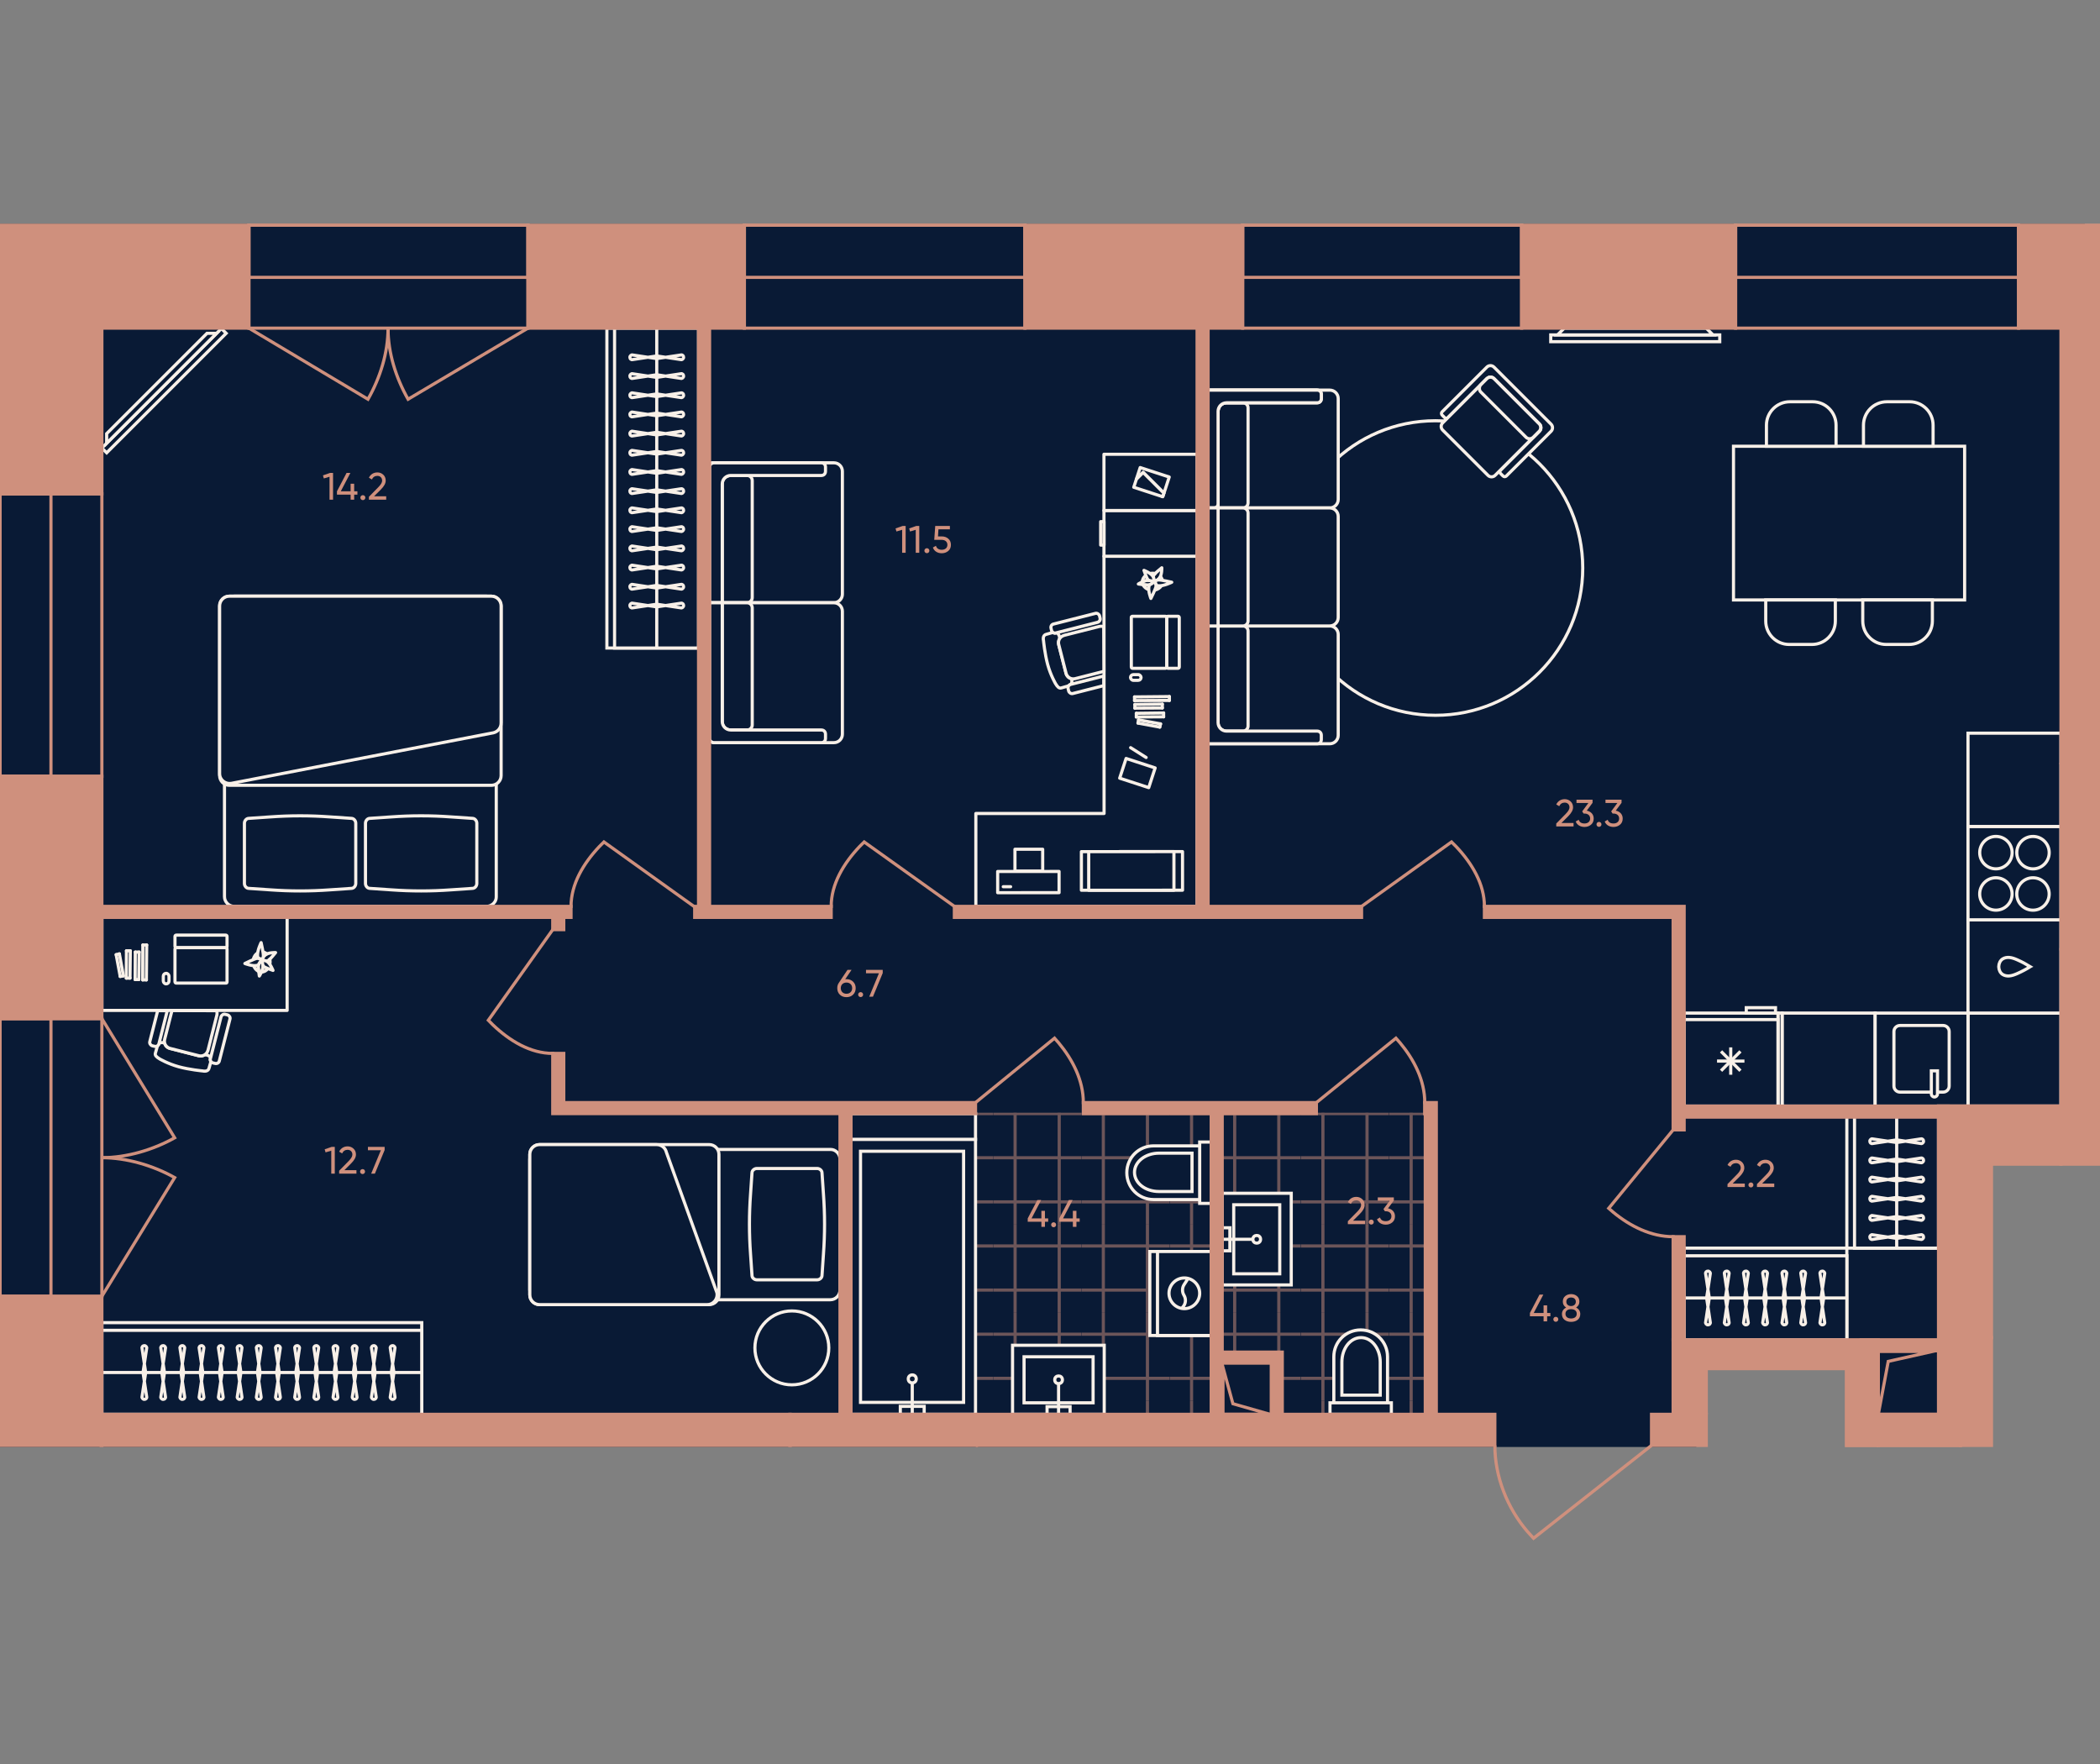 <?xml version="1.0" encoding="UTF-8"?><svg id="plan" xmlns="http://www.w3.org/2000/svg" xmlns:xlink="http://www.w3.org/1999/xlink" viewBox="0 0 500 420"><rect x="0" y="0" width="500" height="420" fill="#808080" stroke="none"/><defs><clipPath id="clippath"><polygon points="202.445 304.216 202.445 304.216 202.445 264.886 289.313 264.886 289.313 338.396 202.445 338.396 202.445 304.216" fill="none"/></clipPath><clipPath id="clippath-1"><rect x="194.424" y="249.394" width="21.007" height="21.007" fill="none"/></clipPath><clipPath id="clippath-2"><rect x="194.424" y="270.401" width="21.007" height="21.007" fill="none"/></clipPath><clipPath id="clippath-3"><rect x="194.424" y="291.408" width="21.007" height="21.007" fill="none"/></clipPath><clipPath id="clippath-4"><rect x="194.424" y="312.416" width="21.007" height="21.007" fill="none"/></clipPath><clipPath id="clippath-5"><rect x="194.424" y="333.423" width="21.007" height="21.007" fill="none"/></clipPath><clipPath id="clippath-6"><rect x="215.431" y="249.394" width="21.007" height="21.007" fill="none"/></clipPath><clipPath id="clippath-7"><rect x="215.431" y="270.401" width="21.007" height="21.007" fill="none"/></clipPath><clipPath id="clippath-8"><rect x="215.431" y="291.408" width="21.007" height="21.007" fill="none"/></clipPath><clipPath id="clippath-9"><rect x="215.431" y="312.416" width="21.007" height="21.007" fill="none"/></clipPath><clipPath id="clippath-10"><rect x="215.431" y="333.423" width="21.007" height="21.007" fill="none"/></clipPath><clipPath id="clippath-11"><rect x="236.438" y="249.394" width="21.007" height="21.007" fill="none"/></clipPath><clipPath id="clippath-12"><rect x="236.438" y="270.401" width="21.007" height="21.007" fill="none"/></clipPath><clipPath id="clippath-13"><rect x="236.438" y="291.408" width="21.007" height="21.007" fill="none"/></clipPath><clipPath id="clippath-14"><rect x="236.438" y="312.416" width="21.007" height="21.007" fill="none"/></clipPath><clipPath id="clippath-15"><rect x="236.438" y="333.423" width="21.007" height="21.007" fill="none"/></clipPath><clipPath id="clippath-16"><rect x="257.445" y="249.394" width="21.007" height="21.007" fill="none"/></clipPath><clipPath id="clippath-17"><rect x="257.445" y="270.401" width="21.007" height="21.007" fill="none"/></clipPath><clipPath id="clippath-18"><rect x="257.445" y="291.408" width="21.007" height="21.007" fill="none"/></clipPath><clipPath id="clippath-19"><rect x="257.445" y="312.416" width="21.007" height="21.007" fill="none"/></clipPath><clipPath id="clippath-20"><rect x="257.445" y="333.423" width="21.007" height="21.007" fill="none"/></clipPath><clipPath id="clippath-21"><rect x="278.452" y="249.394" width="21.007" height="21.007" fill="none"/></clipPath><clipPath id="clippath-22"><rect x="278.452" y="270.401" width="21.007" height="21.007" fill="none"/></clipPath><clipPath id="clippath-23"><rect x="278.452" y="291.408" width="21.007" height="21.007" fill="none"/></clipPath><clipPath id="clippath-24"><rect x="278.452" y="312.416" width="21.007" height="21.007" fill="none"/></clipPath><clipPath id="clippath-25"><rect x="278.452" y="333.423" width="21.007" height="21.007" fill="none"/></clipPath><clipPath id="clippath-26"><polygon points="304.028 322.599 288.867 322.599 288.867 264.886 340.282 264.886 340.282 338.396 304.028 338.396 304.028 322.599" fill="none"/></clipPath><clipPath id="clippath-27"><rect x="288.722" y="249.394" width="21.007" height="21.007" fill="none"/></clipPath><clipPath id="clippath-28"><rect x="288.722" y="270.401" width="21.007" height="21.007" fill="none"/></clipPath><clipPath id="clippath-29"><rect x="288.722" y="291.408" width="21.007" height="21.007" fill="none"/></clipPath><clipPath id="clippath-30"><rect x="288.722" y="312.416" width="21.007" height="21.007" fill="none"/></clipPath><clipPath id="clippath-31"><rect x="288.722" y="333.423" width="21.007" height="21.007" fill="none"/></clipPath><clipPath id="clippath-32"><rect x="309.729" y="249.394" width="21.007" height="21.007" fill="none"/></clipPath><clipPath id="clippath-33"><rect x="309.729" y="270.401" width="21.007" height="21.007" fill="none"/></clipPath><clipPath id="clippath-34"><rect x="309.729" y="291.408" width="21.007" height="21.007" fill="none"/></clipPath><clipPath id="clippath-35"><rect x="309.729" y="312.416" width="21.007" height="21.007" fill="none"/></clipPath><clipPath id="clippath-36"><rect x="309.729" y="333.423" width="21.007" height="21.007" fill="none"/></clipPath><clipPath id="clippath-37"><rect x="330.736" y="249.394" width="21.007" height="21.007" fill="none"/></clipPath><clipPath id="clippath-38"><rect x="330.736" y="270.401" width="21.007" height="21.007" fill="none"/></clipPath><clipPath id="clippath-39"><rect x="330.736" y="291.408" width="21.007" height="21.007" fill="none"/></clipPath><clipPath id="clippath-40"><rect x="330.736" y="312.416" width="21.007" height="21.007" fill="none"/></clipPath><clipPath id="clippath-41"><rect x="330.736" y="333.423" width="21.007" height="21.007" fill="none"/></clipPath></defs><g id="Floor"><polygon points="403.522 344.145 403.522 323.67 443.28 323.67 443.28 340.156 468.199 340.156 468.199 275.69 496.018 275.69 496.018 53.611 496.018 53.611 406.448 53.611 372.239 53.611 0 53.611 0 344.145 403.522 344.145" fill="#091a35" stroke="#091a35" stroke-miterlimit="10" stroke-width=".75"/><g id="Wet_Floor"><g clip-path="url(#clippath)"><g clip-path="url(#clippath-1)"><g opacity=".5"><line x1="194.424" y1="254.646" x2="215.431" y2="254.646" fill="none" stroke="#cf907d" stroke-width=".75"/><line x1="215.431" y1="265.149" x2="194.424" y2="265.149" fill="none" stroke="#cf907d" stroke-width=".75"/><line x1="210.179" y1="249.394" x2="210.179" y2="270.401" fill="none" stroke="#cf907d" stroke-width=".75"/><line x1="199.675" y1="270.401" x2="199.675" y2="249.394" fill="none" stroke="#cf907d" stroke-width=".75"/></g></g><g clip-path="url(#clippath-2)"><g opacity=".5"><line x1="194.424" y1="275.653" x2="215.431" y2="275.653" fill="none" stroke="#cf907d" stroke-width=".75"/><line x1="215.431" y1="286.156" x2="194.424" y2="286.156" fill="none" stroke="#cf907d" stroke-width=".75"/><line x1="210.179" y1="270.401" x2="210.179" y2="291.408" fill="none" stroke="#cf907d" stroke-width=".75"/><line x1="199.675" y1="291.408" x2="199.675" y2="270.401" fill="none" stroke="#cf907d" stroke-width=".75"/></g></g><g clip-path="url(#clippath-3)"><g opacity=".5"><line x1="194.424" y1="296.66" x2="215.431" y2="296.66" fill="none" stroke="#cf907d" stroke-width=".75"/><line x1="215.431" y1="307.164" x2="194.424" y2="307.164" fill="none" stroke="#cf907d" stroke-width=".75"/><line x1="210.179" y1="291.408" x2="210.179" y2="312.416" fill="none" stroke="#cf907d" stroke-width=".75"/><line x1="199.675" y1="312.416" x2="199.675" y2="291.408" fill="none" stroke="#cf907d" stroke-width=".75"/></g></g><g clip-path="url(#clippath-4)"><g opacity=".5"><line x1="194.424" y1="317.667" x2="215.431" y2="317.667" fill="none" stroke="#cf907d" stroke-width=".75"/><line x1="215.431" y1="328.171" x2="194.424" y2="328.171" fill="none" stroke="#cf907d" stroke-width=".75"/><line x1="210.179" y1="312.416" x2="210.179" y2="333.423" fill="none" stroke="#cf907d" stroke-width=".75"/><line x1="199.675" y1="333.423" x2="199.675" y2="312.416" fill="none" stroke="#cf907d" stroke-width=".75"/></g></g><g clip-path="url(#clippath-5)"><g opacity=".5"><line x1="194.424" y1="338.675" x2="215.431" y2="338.675" fill="none" stroke="#cf907d" stroke-width=".75"/><line x1="215.431" y1="349.178" x2="194.424" y2="349.178" fill="none" stroke="#cf907d" stroke-width=".75"/><line x1="210.179" y1="333.423" x2="210.179" y2="354.43" fill="none" stroke="#cf907d" stroke-width=".75"/><line x1="199.675" y1="354.43" x2="199.675" y2="333.423" fill="none" stroke="#cf907d" stroke-width=".75"/></g></g><g clip-path="url(#clippath-6)"><g opacity=".5"><line x1="215.431" y1="254.646" x2="236.438" y2="254.646" fill="none" stroke="#cf907d" stroke-width=".75"/><line x1="236.438" y1="265.149" x2="215.431" y2="265.149" fill="none" stroke="#cf907d" stroke-width=".75"/><line x1="231.186" y1="249.394" x2="231.186" y2="270.401" fill="none" stroke="#cf907d" stroke-width=".75"/><line x1="220.683" y1="270.401" x2="220.683" y2="249.394" fill="none" stroke="#cf907d" stroke-width=".75"/></g></g><g clip-path="url(#clippath-7)"><g opacity=".5"><line x1="215.431" y1="275.653" x2="236.438" y2="275.653" fill="none" stroke="#cf907d" stroke-width=".75"/><line x1="236.438" y1="286.156" x2="215.431" y2="286.156" fill="none" stroke="#cf907d" stroke-width=".75"/><line x1="231.186" y1="270.401" x2="231.186" y2="291.408" fill="none" stroke="#cf907d" stroke-width=".75"/><line x1="220.683" y1="291.408" x2="220.683" y2="270.401" fill="none" stroke="#cf907d" stroke-width=".75"/></g></g><g clip-path="url(#clippath-8)"><g opacity=".5"><line x1="215.431" y1="296.66" x2="236.438" y2="296.66" fill="none" stroke="#cf907d" stroke-width=".75"/><line x1="236.438" y1="307.164" x2="215.431" y2="307.164" fill="none" stroke="#cf907d" stroke-width=".75"/><line x1="231.186" y1="291.408" x2="231.186" y2="312.416" fill="none" stroke="#cf907d" stroke-width=".75"/><line x1="220.683" y1="312.416" x2="220.683" y2="291.408" fill="none" stroke="#cf907d" stroke-width=".75"/></g></g><g clip-path="url(#clippath-9)"><g opacity=".5"><line x1="215.431" y1="317.667" x2="236.438" y2="317.667" fill="none" stroke="#cf907d" stroke-width=".75"/><line x1="236.438" y1="328.171" x2="215.431" y2="328.171" fill="none" stroke="#cf907d" stroke-width=".75"/><line x1="231.186" y1="312.416" x2="231.186" y2="333.423" fill="none" stroke="#cf907d" stroke-width=".75"/><line x1="220.683" y1="333.423" x2="220.683" y2="312.416" fill="none" stroke="#cf907d" stroke-width=".75"/></g></g><g clip-path="url(#clippath-10)"><g opacity=".5"><line x1="215.431" y1="338.675" x2="236.438" y2="338.675" fill="none" stroke="#cf907d" stroke-width=".75"/><line x1="236.438" y1="349.178" x2="215.431" y2="349.178" fill="none" stroke="#cf907d" stroke-width=".75"/><line x1="231.186" y1="333.423" x2="231.186" y2="354.43" fill="none" stroke="#cf907d" stroke-width=".75"/><line x1="220.683" y1="354.43" x2="220.683" y2="333.423" fill="none" stroke="#cf907d" stroke-width=".75"/></g></g><g clip-path="url(#clippath-11)"><g opacity=".5"><line x1="236.438" y1="254.646" x2="257.445" y2="254.646" fill="none" stroke="#cf907d" stroke-width=".75"/><line x1="257.445" y1="265.149" x2="236.438" y2="265.149" fill="none" stroke="#cf907d" stroke-width=".75"/><line x1="252.193" y1="249.394" x2="252.193" y2="270.401" fill="none" stroke="#cf907d" stroke-width=".75"/><line x1="241.69" y1="270.401" x2="241.69" y2="249.394" fill="none" stroke="#cf907d" stroke-width=".75"/></g></g><g clip-path="url(#clippath-12)"><g opacity=".5"><line x1="236.438" y1="275.653" x2="257.445" y2="275.653" fill="none" stroke="#cf907d" stroke-width=".75"/><line x1="257.445" y1="286.156" x2="236.438" y2="286.156" fill="none" stroke="#cf907d" stroke-width=".75"/><line x1="252.193" y1="270.401" x2="252.193" y2="291.408" fill="none" stroke="#cf907d" stroke-width=".75"/><line x1="241.69" y1="291.408" x2="241.69" y2="270.401" fill="none" stroke="#cf907d" stroke-width=".75"/></g></g><g clip-path="url(#clippath-13)"><g opacity=".5"><line x1="236.438" y1="296.66" x2="257.445" y2="296.66" fill="none" stroke="#cf907d" stroke-width=".75"/><line x1="257.445" y1="307.164" x2="236.438" y2="307.164" fill="none" stroke="#cf907d" stroke-width=".75"/><line x1="252.193" y1="291.408" x2="252.193" y2="312.416" fill="none" stroke="#cf907d" stroke-width=".75"/><line x1="241.69" y1="312.416" x2="241.69" y2="291.408" fill="none" stroke="#cf907d" stroke-width=".75"/></g></g><g clip-path="url(#clippath-14)"><g opacity=".5"><line x1="236.438" y1="317.667" x2="257.445" y2="317.667" fill="none" stroke="#cf907d" stroke-width=".75"/><line x1="257.445" y1="328.171" x2="236.438" y2="328.171" fill="none" stroke="#cf907d" stroke-width=".75"/><line x1="252.193" y1="312.416" x2="252.193" y2="333.423" fill="none" stroke="#cf907d" stroke-width=".75"/><line x1="241.69" y1="333.423" x2="241.69" y2="312.416" fill="none" stroke="#cf907d" stroke-width=".75"/></g></g><g clip-path="url(#clippath-15)"><g opacity=".5"><line x1="236.438" y1="338.675" x2="257.445" y2="338.675" fill="none" stroke="#cf907d" stroke-width=".75"/><line x1="257.445" y1="349.178" x2="236.438" y2="349.178" fill="none" stroke="#cf907d" stroke-width=".75"/><line x1="252.193" y1="333.423" x2="252.193" y2="354.43" fill="none" stroke="#cf907d" stroke-width=".75"/><line x1="241.69" y1="354.43" x2="241.69" y2="333.423" fill="none" stroke="#cf907d" stroke-width=".75"/></g></g><g clip-path="url(#clippath-16)"><g opacity=".5"><line x1="257.445" y1="254.646" x2="278.452" y2="254.646" fill="none" stroke="#cf907d" stroke-width=".75"/><line x1="278.452" y1="265.149" x2="257.445" y2="265.149" fill="none" stroke="#cf907d" stroke-width=".75"/><line x1="273.201" y1="249.394" x2="273.201" y2="270.401" fill="none" stroke="#cf907d" stroke-width=".75"/><line x1="262.697" y1="270.401" x2="262.697" y2="249.394" fill="none" stroke="#cf907d" stroke-width=".75"/></g></g><g clip-path="url(#clippath-17)"><g opacity=".5"><line x1="257.445" y1="275.653" x2="278.452" y2="275.653" fill="none" stroke="#cf907d" stroke-width=".75"/><line x1="278.452" y1="286.156" x2="257.445" y2="286.156" fill="none" stroke="#cf907d" stroke-width=".75"/><line x1="273.201" y1="270.401" x2="273.201" y2="291.408" fill="none" stroke="#cf907d" stroke-width=".75"/><line x1="262.697" y1="291.408" x2="262.697" y2="270.401" fill="none" stroke="#cf907d" stroke-width=".75"/></g></g><g clip-path="url(#clippath-18)"><g opacity=".5"><line x1="257.445" y1="296.66" x2="278.452" y2="296.66" fill="none" stroke="#cf907d" stroke-width=".75"/><line x1="278.452" y1="307.164" x2="257.445" y2="307.164" fill="none" stroke="#cf907d" stroke-width=".75"/><line x1="273.201" y1="291.408" x2="273.201" y2="312.416" fill="none" stroke="#cf907d" stroke-width=".75"/><line x1="262.697" y1="312.416" x2="262.697" y2="291.408" fill="none" stroke="#cf907d" stroke-width=".75"/></g></g><g clip-path="url(#clippath-19)"><g opacity=".5"><line x1="257.445" y1="317.667" x2="278.452" y2="317.667" fill="none" stroke="#cf907d" stroke-width=".75"/><line x1="278.452" y1="328.171" x2="257.445" y2="328.171" fill="none" stroke="#cf907d" stroke-width=".75"/><line x1="273.201" y1="312.416" x2="273.201" y2="333.423" fill="none" stroke="#cf907d" stroke-width=".75"/><line x1="262.697" y1="333.423" x2="262.697" y2="312.416" fill="none" stroke="#cf907d" stroke-width=".75"/></g></g><g clip-path="url(#clippath-20)"><g opacity=".5"><line x1="257.445" y1="338.675" x2="278.452" y2="338.675" fill="none" stroke="#cf907d" stroke-width=".75"/><line x1="278.452" y1="349.178" x2="257.445" y2="349.178" fill="none" stroke="#cf907d" stroke-width=".75"/><line x1="273.201" y1="333.423" x2="273.201" y2="354.43" fill="none" stroke="#cf907d" stroke-width=".75"/><line x1="262.697" y1="354.43" x2="262.697" y2="333.423" fill="none" stroke="#cf907d" stroke-width=".75"/></g></g><g clip-path="url(#clippath-21)"><g opacity=".5"><line x1="278.452" y1="254.646" x2="299.46" y2="254.646" fill="none" stroke="#cf907d" stroke-width=".75"/><line x1="299.46" y1="265.149" x2="278.452" y2="265.149" fill="none" stroke="#cf907d" stroke-width=".75"/><line x1="294.208" y1="249.394" x2="294.208" y2="270.401" fill="none" stroke="#cf907d" stroke-width=".75"/><line x1="283.704" y1="270.401" x2="283.704" y2="249.394" fill="none" stroke="#cf907d" stroke-width=".75"/></g></g><g clip-path="url(#clippath-22)"><g opacity=".5"><line x1="278.452" y1="275.653" x2="299.46" y2="275.653" fill="none" stroke="#cf907d" stroke-width=".75"/><line x1="299.46" y1="286.156" x2="278.452" y2="286.156" fill="none" stroke="#cf907d" stroke-width=".75"/><line x1="294.208" y1="270.401" x2="294.208" y2="291.408" fill="none" stroke="#cf907d" stroke-width=".75"/><line x1="283.704" y1="291.408" x2="283.704" y2="270.401" fill="none" stroke="#cf907d" stroke-width=".75"/></g></g><g clip-path="url(#clippath-23)"><g opacity=".5"><line x1="278.452" y1="296.66" x2="299.46" y2="296.66" fill="none" stroke="#cf907d" stroke-width=".75"/><line x1="299.46" y1="307.164" x2="278.452" y2="307.164" fill="none" stroke="#cf907d" stroke-width=".75"/><line x1="294.208" y1="291.408" x2="294.208" y2="312.416" fill="none" stroke="#cf907d" stroke-width=".75"/><line x1="283.704" y1="312.416" x2="283.704" y2="291.408" fill="none" stroke="#cf907d" stroke-width=".75"/></g></g><g clip-path="url(#clippath-24)"><g opacity=".5"><line x1="278.452" y1="317.667" x2="299.46" y2="317.667" fill="none" stroke="#cf907d" stroke-width=".75"/><line x1="299.46" y1="328.171" x2="278.452" y2="328.171" fill="none" stroke="#cf907d" stroke-width=".75"/><line x1="294.208" y1="312.416" x2="294.208" y2="333.423" fill="none" stroke="#cf907d" stroke-width=".75"/><line x1="283.704" y1="333.423" x2="283.704" y2="312.416" fill="none" stroke="#cf907d" stroke-width=".75"/></g></g><g clip-path="url(#clippath-25)"><g opacity=".5"><line x1="278.452" y1="338.675" x2="299.46" y2="338.675" fill="none" stroke="#cf907d" stroke-width=".75"/><line x1="299.46" y1="349.178" x2="278.452" y2="349.178" fill="none" stroke="#cf907d" stroke-width=".75"/><line x1="294.208" y1="333.423" x2="294.208" y2="354.43" fill="none" stroke="#cf907d" stroke-width=".75"/><line x1="283.704" y1="354.43" x2="283.704" y2="333.423" fill="none" stroke="#cf907d" stroke-width=".75"/></g></g></g></g><g id="Wet_Floor-2"><g clip-path="url(#clippath-26)"><g clip-path="url(#clippath-27)"><g opacity=".5"><line x1="288.722" y1="254.646" x2="309.729" y2="254.646" fill="none" stroke="#cf907d" stroke-width=".75"/><line x1="309.729" y1="265.149" x2="288.722" y2="265.149" fill="none" stroke="#cf907d" stroke-width=".75"/><line x1="304.477" y1="249.394" x2="304.477" y2="270.401" fill="none" stroke="#cf907d" stroke-width=".75"/><line x1="293.974" y1="270.401" x2="293.974" y2="249.394" fill="none" stroke="#cf907d" stroke-width=".75"/></g></g><g clip-path="url(#clippath-28)"><g opacity=".5"><line x1="288.722" y1="275.653" x2="309.729" y2="275.653" fill="none" stroke="#cf907d" stroke-width=".75"/><line x1="309.729" y1="286.156" x2="288.722" y2="286.156" fill="none" stroke="#cf907d" stroke-width=".75"/><line x1="304.477" y1="270.401" x2="304.477" y2="291.408" fill="none" stroke="#cf907d" stroke-width=".75"/><line x1="293.974" y1="291.408" x2="293.974" y2="270.401" fill="none" stroke="#cf907d" stroke-width=".75"/></g></g><g clip-path="url(#clippath-29)"><g opacity=".5"><line x1="288.722" y1="296.66" x2="309.729" y2="296.66" fill="none" stroke="#cf907d" stroke-width=".75"/><line x1="309.729" y1="307.164" x2="288.722" y2="307.164" fill="none" stroke="#cf907d" stroke-width=".75"/><line x1="304.477" y1="291.408" x2="304.477" y2="312.416" fill="none" stroke="#cf907d" stroke-width=".75"/><line x1="293.974" y1="312.416" x2="293.974" y2="291.408" fill="none" stroke="#cf907d" stroke-width=".75"/></g></g><g clip-path="url(#clippath-30)"><g opacity=".5"><line x1="288.722" y1="317.667" x2="309.729" y2="317.667" fill="none" stroke="#cf907d" stroke-width=".75"/><line x1="309.729" y1="328.171" x2="288.722" y2="328.171" fill="none" stroke="#cf907d" stroke-width=".75"/><line x1="304.477" y1="312.416" x2="304.477" y2="333.423" fill="none" stroke="#cf907d" stroke-width=".75"/><line x1="293.974" y1="333.423" x2="293.974" y2="312.416" fill="none" stroke="#cf907d" stroke-width=".75"/></g></g><g clip-path="url(#clippath-31)"><g opacity=".5"><line x1="288.722" y1="338.675" x2="309.729" y2="338.675" fill="none" stroke="#cf907d" stroke-width=".75"/><line x1="309.729" y1="349.178" x2="288.722" y2="349.178" fill="none" stroke="#cf907d" stroke-width=".75"/><line x1="304.477" y1="333.423" x2="304.477" y2="354.43" fill="none" stroke="#cf907d" stroke-width=".75"/><line x1="293.974" y1="354.43" x2="293.974" y2="333.423" fill="none" stroke="#cf907d" stroke-width=".75"/></g></g><g clip-path="url(#clippath-32)"><g opacity=".5"><line x1="309.729" y1="254.646" x2="330.736" y2="254.646" fill="none" stroke="#cf907d" stroke-width=".75"/><line x1="330.736" y1="265.149" x2="309.729" y2="265.149" fill="none" stroke="#cf907d" stroke-width=".75"/><line x1="325.485" y1="249.394" x2="325.485" y2="270.401" fill="none" stroke="#cf907d" stroke-width=".75"/><line x1="314.981" y1="270.401" x2="314.981" y2="249.394" fill="none" stroke="#cf907d" stroke-width=".75"/></g></g><g clip-path="url(#clippath-33)"><g opacity=".5"><line x1="309.729" y1="275.653" x2="330.736" y2="275.653" fill="none" stroke="#cf907d" stroke-width=".75"/><line x1="330.736" y1="286.156" x2="309.729" y2="286.156" fill="none" stroke="#cf907d" stroke-width=".75"/><line x1="325.485" y1="270.401" x2="325.485" y2="291.408" fill="none" stroke="#cf907d" stroke-width=".75"/><line x1="314.981" y1="291.408" x2="314.981" y2="270.401" fill="none" stroke="#cf907d" stroke-width=".75"/></g></g><g clip-path="url(#clippath-34)"><g opacity=".5"><line x1="309.729" y1="296.66" x2="330.736" y2="296.66" fill="none" stroke="#cf907d" stroke-width=".75"/><line x1="330.736" y1="307.164" x2="309.729" y2="307.164" fill="none" stroke="#cf907d" stroke-width=".75"/><line x1="325.485" y1="291.408" x2="325.485" y2="312.416" fill="none" stroke="#cf907d" stroke-width=".75"/><line x1="314.981" y1="312.416" x2="314.981" y2="291.408" fill="none" stroke="#cf907d" stroke-width=".75"/></g></g><g clip-path="url(#clippath-35)"><g opacity=".5"><line x1="309.729" y1="317.667" x2="330.736" y2="317.667" fill="none" stroke="#cf907d" stroke-width=".75"/><line x1="330.736" y1="328.171" x2="309.729" y2="328.171" fill="none" stroke="#cf907d" stroke-width=".75"/><line x1="325.485" y1="312.416" x2="325.485" y2="333.423" fill="none" stroke="#cf907d" stroke-width=".75"/><line x1="314.981" y1="333.423" x2="314.981" y2="312.416" fill="none" stroke="#cf907d" stroke-width=".75"/></g></g><g clip-path="url(#clippath-36)"><g opacity=".5"><line x1="309.729" y1="338.675" x2="330.736" y2="338.675" fill="none" stroke="#cf907d" stroke-width=".75"/><line x1="330.736" y1="349.178" x2="309.729" y2="349.178" fill="none" stroke="#cf907d" stroke-width=".75"/><line x1="325.485" y1="333.423" x2="325.485" y2="354.43" fill="none" stroke="#cf907d" stroke-width=".75"/><line x1="314.981" y1="354.43" x2="314.981" y2="333.423" fill="none" stroke="#cf907d" stroke-width=".75"/></g></g><g clip-path="url(#clippath-37)"><g opacity=".5"><line x1="330.736" y1="254.646" x2="351.743" y2="254.646" fill="none" stroke="#cf907d" stroke-width=".75"/><line x1="351.743" y1="265.149" x2="330.736" y2="265.149" fill="none" stroke="#cf907d" stroke-width=".75"/><line x1="346.492" y1="249.394" x2="346.492" y2="270.401" fill="none" stroke="#cf907d" stroke-width=".75"/><line x1="335.988" y1="270.401" x2="335.988" y2="249.394" fill="none" stroke="#cf907d" stroke-width=".75"/></g></g><g clip-path="url(#clippath-38)"><g opacity=".5"><line x1="330.736" y1="275.653" x2="351.743" y2="275.653" fill="none" stroke="#cf907d" stroke-width=".75"/><line x1="351.743" y1="286.156" x2="330.736" y2="286.156" fill="none" stroke="#cf907d" stroke-width=".75"/><line x1="346.492" y1="270.401" x2="346.492" y2="291.408" fill="none" stroke="#cf907d" stroke-width=".75"/><line x1="335.988" y1="291.408" x2="335.988" y2="270.401" fill="none" stroke="#cf907d" stroke-width=".75"/></g></g><g clip-path="url(#clippath-39)"><g opacity=".5"><line x1="330.736" y1="296.66" x2="351.743" y2="296.66" fill="none" stroke="#cf907d" stroke-width=".75"/><line x1="351.743" y1="307.164" x2="330.736" y2="307.164" fill="none" stroke="#cf907d" stroke-width=".75"/><line x1="346.492" y1="291.408" x2="346.492" y2="312.416" fill="none" stroke="#cf907d" stroke-width=".75"/><line x1="335.988" y1="312.416" x2="335.988" y2="291.408" fill="none" stroke="#cf907d" stroke-width=".75"/></g></g><g clip-path="url(#clippath-40)"><g opacity=".5"><line x1="330.736" y1="317.667" x2="351.743" y2="317.667" fill="none" stroke="#cf907d" stroke-width=".75"/><line x1="351.743" y1="328.171" x2="330.736" y2="328.171" fill="none" stroke="#cf907d" stroke-width=".75"/><line x1="346.492" y1="312.416" x2="346.492" y2="333.423" fill="none" stroke="#cf907d" stroke-width=".75"/><line x1="335.988" y1="333.423" x2="335.988" y2="312.416" fill="none" stroke="#cf907d" stroke-width=".75"/></g></g><g clip-path="url(#clippath-41)"><g opacity=".5"><line x1="330.736" y1="338.675" x2="351.743" y2="338.675" fill="none" stroke="#cf907d" stroke-width=".75"/><line x1="351.743" y1="349.178" x2="330.736" y2="349.178" fill="none" stroke="#cf907d" stroke-width=".75"/><line x1="346.492" y1="333.423" x2="346.492" y2="354.43" fill="none" stroke="#cf907d" stroke-width=".75"/><line x1="335.988" y1="354.43" x2="335.988" y2="333.423" fill="none" stroke="#cf907d" stroke-width=".75"/></g></g></g></g></g><g id="Furniture"><g id="Bathroom"><g id="WC"><g id="WC_2"><path d="m285.638,272.825v13.697h2.739v-14.61h-2.739v.913Z" fill="#091a35"/><path d="m274.68,272.825c-3.561,0-6.392,2.831-6.392,6.392s2.831,6.392,6.392,6.392h10.958v-12.784h-10.958Z" fill="#091a35"/><path d="m285.638,272.825v12.784m0-12.784h-10.958c-3.561,0-6.392,2.831-6.392,6.392s2.831,6.392,6.392,6.392h10.958m0-12.784v-.913h2.739v14.61h-2.739v-.913" fill="#091a35" stroke="#f8f0e8" stroke-width=".75"/></g><path id="WC_3" d="m275.959,274.56c-3.196,0-5.844,2.009-5.844,4.566s2.557,4.566,5.844,4.566h7.853v-9.131h-7.853Z" fill="#091a35" stroke="#f8f0e8" stroke-width=".75"/></g><g id="WC-2"><g id="WC_2-2"><path d="m330.362,334.001h-13.697v2.739h14.61v-2.739h-.913Z" fill="#091a35"/><path d="m330.362,323.043c0-3.561-2.831-6.392-6.392-6.392s-6.392,2.831-6.392,6.392v10.958h12.784v-10.958Z" fill="#091a35"/><path d="m330.362,334.001h-12.784m12.784,0v-10.958c0-3.561-2.831-6.392-6.392-6.392s-6.392,2.831-6.392,6.392v10.958m12.784,0h.913v2.739h-14.61v-2.739h.913" fill="#091a35" stroke="#f8f0e8" stroke-width=".75"/></g><path id="WC_3-2" d="m328.627,324.322c0-3.196-2.009-5.844-4.566-5.844s-4.566,2.557-4.566,5.844v7.853h9.131v-7.853Z" fill="#091a35" stroke="#f8f0e8" stroke-width=".75"/></g><g id="Sinc"><rect id="Rectangle_105_2" x="291.003" y="284.111" width="16.436" height="21.824" fill="#091a35" stroke="#f8f0e8" stroke-width=".75"/><rect id="Rectangle_106_3" x="293.743" y="286.851" width="10.958" height="16.436" fill="#091a35" stroke="#f8f0e8" stroke-width=".75"/><g id="Tap_2"><rect id="Rectangle_106_4" x="291.003" y="292.329" width="1.826" height="5.479" fill="#091a35" stroke="#f8f0e8" stroke-width=".75"/><circle id="Ellipse_108_2" cx="299.221" cy="295.069" r=".913" fill="#091a35" stroke="#f8f0e8" stroke-width=".75"/><path id="Vector_19_2" d="m298.308,295.069h-7.305" fill="#091a35" stroke="#f8f0e8" stroke-width=".75"/></g></g><g id="Sinc-2"><rect id="Rectangle_105_2-2" x="241.085" y="320.304" width="21.824" height="16.436" fill="#091a35" stroke="#f8f0e8" stroke-width=".75"/><rect id="Rectangle_106_3-2" x="243.824" y="323.043" width="16.436" height="10.958" fill="#091a35" stroke="#f8f0e8" stroke-width=".75"/><g id="Tap_2-2"><rect id="Rectangle_106_4-2" x="249.303" y="334.914" width="5.479" height="1.826" fill="#091a35" stroke="#f8f0e8" stroke-width=".75"/><circle id="Ellipse_108_2-2" cx="252.042" cy="328.522" r=".913" fill="#091a35" stroke="#f8f0e8" stroke-width=".75"/><path id="Vector_19_2-2" d="m252.042,329.435v7.305" fill="#091a35" stroke="#f8f0e8" stroke-width=".75"/></g></g><g id="WM"><rect id="Rectangle_105_4" x="273.767" y="297.974" width="14.61" height="19.998" fill="#091a35" stroke="#f8f0e8" stroke-width=".75"/><rect id="Rectangle_106_8" x="275.593" y="297.974" width="12.784" height="19.998" fill="#091a35" stroke="#f8f0e8" stroke-width=".75"/><g id="Vector_3"><path d="m278.333,307.927c0-2.009,1.644-3.652,3.652-3.652s3.652,1.644,3.652,3.652-1.644,3.652-3.652,3.652-3.652-1.644-3.652-3.652Z" fill="#091a35"/><path d="m282.899,304.365l-1.004,1.552c-.457.731-.457,1.735,0,2.466.548.913.457,2.009-.274,2.831l-.303.303m-2.984-3.591c0-2.009,1.644-3.652,3.652-3.652s3.652,1.644,3.652,3.652-1.644,3.652-3.652,3.652-3.652-1.644-3.652-3.652Z" fill="none" stroke="#f8f0e8" stroke-width=".75"/></g></g><g id="Bath"><rect id="Rectangle_105_3" x="202.044" y="271.264" width="30.225" height="65.476" fill="#091a35" stroke="#f8f0e8" stroke-width=".75"/><rect id="Rectangle_105_3-2" x="202.042" y="265.146" width="30.225" height="6.117" fill="#091a35" stroke="#f8f0e8" stroke-width=".75"/><rect id="Rectangle_106_5" x="204.886" y="274.106" width="24.54" height="59.791" fill="#091a35" stroke="#f8f0e8" stroke-width=".75"/><g id="Tap_3"><rect id="Rectangle_106_6" x="214.361" y="334.845" width="5.685" height="1.895" fill="#091a35" stroke="#f8f0e8" stroke-width=".75"/><circle id="Ellipse_108_3" cx="217.204" cy="328.308" r=".948" fill="#091a35" stroke="#f8f0e8" stroke-width=".75"/><path id="Vector_19_3" d="m217.204,329.255v7.485" fill="#091a35" stroke="#f8f0e8" stroke-width=".75"/></g></g></g><g id="Sofa"><g id="TV_2"><rect id="Rectangle_116_2" x="369.224" y="79.74" width="40.239" height="1.613" fill="#091a35" stroke="#f8f0e8" stroke-width=".75"/><path id="Rectangle_117_2" d="m370.837,79.74h37.014l-1.613-1.613h-33.788l-1.613,1.613Z" fill="#091a35" stroke="#f8f0e8" stroke-width=".75"/></g><g id="Sofa-2"><circle id="Ellipse_110" cx="341.777" cy="135.243" r="35.064" fill="#091a35" stroke="#f8f0e8" stroke-width=".75"/><g id="Sofa-3"><path d="m288.109,92.886h28.502c1.106,0,2.011.905,2.011,2.011v24.028c0,1.106-.905,2.011-2.011,2.011h-29.608v-27.044c0-.603.503-1.005,1.106-1.005Z" fill="#091a35" fill-rule="evenodd" stroke="#f8f0e8" stroke-width=".75"/><path id="Rectangle_113" d="m290.019,97.913v23.023h5.932c.666,0,1.206-.54,1.206-1.206v-22.621c0-.666-.54-1.206-1.206-1.206h-3.921c-1.111,0-2.011.9-2.011,2.011Z" fill="#091a35" stroke="#f8f0e8" stroke-width=".75"/><g id="Union"><path d="m287.003,93.892c0-.603.503-1.005,1.106-1.005h25.486c.603,0,1.005.402,1.005,1.005v1.005c0,.603-.402,1.005-1.005,1.005h-21.565c-1.106,0-2.011.905-2.011,2.011v23.023h-3.016v-27.044Z" fill="#091a35" fill-rule="evenodd" stroke="#f8f0e8" stroke-width=".75"/></g><path d="m288.109,177.084h28.502c1.106,0,2.011-.905,2.011-2.011v-24.028c0-1.106-.905-2.011-2.011-2.011h-29.608v27.044c0,.603.503,1.005,1.106,1.005Z" fill="#091a35" fill-rule="evenodd" stroke="#f8f0e8" stroke-width=".75"/><path id="Rectangle_113-2" d="m290.019,172.058v-23.023h5.932c.666,0,1.206.54,1.206,1.206v22.621c0,.666-.54,1.206-1.206,1.206h-3.921c-1.111,0-2.011-.9-2.011-2.011Z" fill="#091a35" stroke="#f8f0e8" stroke-width=".75"/><g id="Union-2"><path d="m287.003,176.079c0,.603.503,1.005,1.106,1.005h25.486c.603,0,1.005-.402,1.005-1.005v-1.005c0-.603-.402-1.005-1.005-1.005h-21.565c-1.106,0-2.011-.905-2.011-2.011v-23.023h-3.016v27.044Z" fill="#091a35" fill-rule="evenodd" stroke="#f8f0e8" stroke-width=".75"/></g><g id="Union-3"><path d="m287.003,93.892c0-.603.503-1.005,1.106-1.005h25.486c.603,0,1.005.402,1.005,1.005v1.005c0,.603-.402,1.005-1.005,1.005h-21.565c-1.106,0-2.011.905-2.011,2.011v22.017c0,.603-.402,1.005-1.005,1.005h-1.005c-.603,0-1.005-.402-1.005-1.005v-26.039Z" fill="#091a35" fill-rule="evenodd" stroke="#f8f0e8" stroke-width=".75"/></g><path id="Rectangle_108" d="m287.103,120.936v28.1h29.507c1.106,0,2.011-.905,2.011-2.011v-24.078c0-1.106-.905-2.011-2.011-2.011h-29.507Z" fill="#091a35" stroke="#f8f0e8" stroke-width=".75"/><path id="Rectangle_112" d="m290.019,120.936v28.049c0,.028-.028.05,0,.05h5.932c.666,0,1.206-.54,1.206-1.206v-25.687c0-.666-.54-1.206-1.206-1.206h-5.932Z" fill="#091a35" stroke="#f8f0e8" stroke-width=".75"/><rect x="287.003" y="120.936" width="3.016" height="28.1" transform="translate(577.022 269.971) rotate(180)" fill="#091a35" stroke="#f8f0e8" stroke-width=".75"/></g><g id="Chair"><path d="m355.709,87.406l6.217,6.217,1.152,1.152,6.217,6.217c.469.469.469,1.228,0,1.697l-1.343,1.343-4.165,4.165-5.134,5.134c-.218.218-.573.218-.791,0l-.588-.588c-.218-.218-.218-.573-0-.791l5.134-5.134,1.363-1.363,1.309-1.309.156-.156,1.309-1.309h0c.351-.351.439-.867.264-1.3-.059-.144-.146-.28-.264-.397l-.031-.031-4.806-4.806-1.152-1.152-4.837-4.837c-.117-.117-.252-.205-.397-.264-.433-.176-.948-.088-1.3.264h-0s-1.309,1.309-1.309,1.309l-.156.156-1.309,1.309-1.363,1.363-5.134,5.134c-.218.218-.573.218-.791,0l-.589-.589c-.218-.218-.218-.573,0-.791l5.134-5.134,4.165-4.165,1.343-1.343c.469-.469,1.228-.469,1.697,0Z" fill="#091a35" fill-rule="evenodd" stroke="#f8f0e8" stroke-width=".75"/><path d="m355.718,90.156l10.795,10.795c.469.469.469,1.228,0,1.697l-1.309,1.309-1.465,1.465-7.759,7.759c-.469.469-1.228.469-1.697,0l-10.795-10.795c-.469-.469-.469-1.228,0-1.697l7.759-7.759,1.465-1.465,1.309-1.309c.469-.469,1.228-.468,1.697 0Z" fill="#091a35" stroke="#f8f0e8" stroke-width=".75"/><rect x="350.702" y="94.899" width="17.666" height="4.471" rx="1.2" ry="1.2" transform="translate(545.08 420.049) rotate(-135)" fill="#091a35" stroke="#f8f0e8" stroke-width=".75"/></g></g><g id="Bed"><circle id="Ellipse_113" cx="188.538" cy="320.923" r="8.797" fill="#091a35" stroke="#f8f0e8" stroke-width=".75"/><g id="Bed-2"><path id="Rectangle_108_3" d="m199.998,275.994v31.155c0,1.273-1.042,2.315-2.315,2.315h-69.222c-1.273,0-2.315-1.042-2.315-2.315v-31.155c0-1.273,1.042-2.315,2.315-2.315h69.338c1.158,0,2.199,1.042,2.199,2.315Z" fill="#091a35" stroke="#f8f0e8" stroke-width=".75"/><path id="Rectangle_112_3" d="m168.86,272.521c1.273,0,2.315,1.042,2.315,2.315v33.47c0,1.273-1.042,2.315-2.315,2.315h-40.399c-1.273,0-2.315-1.042-2.315-2.315v-33.47c0-1.273,1.042-2.315,2.315-2.315h40.399Z" fill="#091a35" stroke="#f8f0e8" stroke-width=".75"/><path id="Rectangle_111_3" d="m156.358,272.521c1.158,0,2.084.81,2.315,1.852l12.039,33.47c.232,1.389-.81,2.778-2.315,2.778h-39.936c-1.273,0-2.315-1.042-2.315-2.315v-33.47c0-1.273,1.042-2.315,2.315-2.315h27.897Z" fill="#091a35" stroke="#f8f0e8" stroke-width=".75"/><path id="Rectangle_110" d="m194.558,278.209c.579,0,1.158.463,1.158,1.042l.347,5.093c.347,4.746.347,9.492,0,14.238l-.347,5.093c0,.579-.579,1.042-1.158,1.042h-14.354c-.579,0-1.158-.463-1.158-1.042l-.347-5.093c-.347-4.746-.347-9.492,0-14.238l.347-5.093c0-.579.579-1.042,1.158-1.042h14.354Z" fill="#091a35" stroke="#f8f0e8" stroke-width=".75"/></g></g><g id="Table"><rect id="Rectangle_115" x="412.735" y="106.251" width="55.032" height="36.596" fill="#091a35" stroke="#f8f0e8" stroke-width=".75"/><g><path d="m449.092,142.846h5.42c3.078,0,5.577,2.499,5.577,5.577v5.018h-16.575v-5.018c0-3.078,2.499-5.577,5.577-5.577Z" transform="translate(903.604 296.288) rotate(-180)" fill="#091a35" stroke="#f8f0e8" stroke-width=".75"/><path d="m425.99,142.846h5.42c3.078,0,5.577,2.499,5.577,5.577v5.018h-16.575v-5.018c0-3.078,2.499-5.577,5.577-5.577Z" transform="translate(857.4 296.288) rotate(-180)" fill="#091a35" stroke="#f8f0e8" stroke-width=".75"/></g><g><path d="m443.684,95.655h16.575v5.018c0,3.078-2.499,5.577-5.577,5.577h-5.42c-3.078,0-5.577-2.499-5.577-5.577v-5.018h0Z" transform="translate(903.943 201.906) rotate(-180)" fill="#091a35" stroke="#f8f0e8" stroke-width=".75"/><path d="m420.582,95.655h16.575v5.018c0,3.078-2.499,5.577-5.577,5.577h-5.42c-3.078,0-5.577-2.499-5.577-5.577v-5.018h0Z" transform="translate(857.739 201.906) rotate(-180)" fill="#091a35" stroke="#f8f0e8" stroke-width=".75"/></g></g><g id="Wardrobe"><rect id="Rectangle_116_4" x="24.255" y="314.916" width="76.164" height="21.824" fill="#091a35" stroke="#f8f0e8" stroke-width=".75"/><rect id="Rectangle_117_3" x="24.255" y="316.743" width="76.164" height="19.998" fill="#091a35" stroke="#f8f0e8" stroke-width=".75"/><path id="Vector_25" d="m100.419,326.787H24.255" fill="#091a35" stroke="#f8f0e8" stroke-width=".75"/><g id="Vector_4"><path d="m94.028,332.54c.091.365-.183.639-.548.639s-.639-.365-.548-.639l.822-5.479v-.548l-.822-5.479c-.091-.365.183-.639.548-.639s.639.365.548.639l-.822,5.479v.548l.822,5.479Z" fill="#091a35" stroke="#f8f0e8" stroke-width=".75"/><path d="m89.553,332.54c.091.365-.183.639-.548.639s-.639-.365-.548-.639l.822-5.479v-.548l-.822-5.479c-.091-.365.183-.639.548-.639s.639.365.548.639l-.822,5.479v.548l.822,5.479Z" fill="#091a35" stroke="#f8f0e8" stroke-width=".75"/><path d="m84.987,332.54c.091.365-.183.639-.548.639s-.639-.365-.548-.639l.822-5.479v-.548l-.822-5.479c-.091-.365.183-.639.548-.639s.639.365.548.639l-.822,5.479v.548l.822,5.479Z" fill="#091a35" stroke="#f8f0e8" stroke-width=".75"/><path d="m80.422,332.54c.091.365-.183.639-.548.639s-.639-.365-.548-.639l.822-5.479v-.548l-.822-5.479c-.091-.365.183-.639.548-.639s.639.365.548.639l-.822,5.479v.548l.822,5.479Z" fill="#091a35" stroke="#f8f0e8" stroke-width=".75"/><path d="m75.856,332.54c.091.365-.183.639-.548.639s-.639-.365-.548-.639l.822-5.479v-.548l-.822-5.479c-.091-.365.183-.639.548-.639s.639.365.548.639l-.822,5.479v.548l.822,5.479Z" fill="#091a35" stroke="#f8f0e8" stroke-width=".75"/><path d="m71.29,332.54c.091.365-.183.639-.548.639s-.639-.365-.548-.639l.822-5.479v-.548l-.822-5.479c-.091-.365.183-.639.548-.639s.639.365.548.639l-.822,5.479v.548l.822,5.479Z" fill="#091a35" stroke="#f8f0e8" stroke-width=".75"/><path d="m66.725,332.54c.091.365-.183.639-.548.639s-.639-.365-.548-.639l.822-5.479v-.548l-.822-5.479c-.091-.365.183-.639.548-.639s.639.365.548.639l-.822,5.479v.548l.822,5.479Z" fill="#091a35" stroke="#f8f0e8" stroke-width=".75"/><path d="m62.159,332.54c.091.365-.183.639-.548.639s-.639-.365-.548-.639l.822-5.479v-.548l-.822-5.479c-.091-.365.183-.639.548-.639s.639.365.548.639l-.822,5.479v.548l.822,5.479Z" fill="#091a35" stroke="#f8f0e8" stroke-width=".75"/><path d="m57.593,332.54c.091.365-.183.639-.548.639s-.639-.365-.548-.639l.822-5.479v-.548l-.822-5.479c-.091-.365.183-.639.548-.639s.639.365.548.639l-.822,5.479v.548l.822,5.479Z" fill="#091a35" stroke="#f8f0e8" stroke-width=".75"/><path d="m53.119,332.54c.091.365-.183.639-.548.639s-.639-.365-.548-.639l.822-5.479v-.548l-.822-5.479c-.091-.365.183-.639.548-.639s.639.365.548.639l-.822,5.479v.548l.822,5.479Z" fill="#091a35" stroke="#f8f0e8" stroke-width=".75"/><path d="m48.524,332.54c.091.365-.183.639-.548.639s-.639-.365-.548-.639l.822-5.479v-.548l-.822-5.479c-.091-.365.183-.639.548-.639s.639.365.548.639l-.822,5.479v.548l.822,5.479Z" fill="#091a35" stroke="#f8f0e8" stroke-width=".75"/><path d="m43.958,332.54c.091.365-.183.639-.548.639s-.639-.365-.548-.639l.822-5.479v-.548l-.822-5.479c-.091-.365.183-.639.548-.639s.639.365.548.639l-.822,5.479v.548l.822,5.479Z" fill="#091a35" stroke="#f8f0e8" stroke-width=".75"/><path d="m39.392,332.54c.091.365-.183.639-.548.639s-.639-.365-.548-.639l.822-5.479v-.548l-.822-5.479c-.091-.365.183-.639.548-.639s.639.365.548.639l-.822,5.479v.548l.822,5.479Z" fill="#091a35" stroke="#f8f0e8" stroke-width=".75"/><path d="m34.918,332.54c.091.365-.183.639-.548.639s-.639-.365-.548-.639l.822-5.479v-.548l-.822-5.479c-.091-.365.183-.639.548-.639s.639.365.548.639l-.822,5.479v.548l.822,5.479Z" fill="#091a35" stroke="#f8f0e8" stroke-width=".75"/></g></g><g id="Wardrobe-2"><rect id="Rectangle_116_4-2" x="144.498" y="78.127" width="21.824" height="76.164" fill="#091a35" stroke="#f8f0e8" stroke-width=".75"/><rect id="Rectangle_117_3-2" x="146.324" y="78.127" width="19.998" height="76.164" fill="#091a35" stroke="#f8f0e8" stroke-width=".75"/><path id="Vector_25-2" d="m156.368,78.127v76.164" fill="#091a35" stroke="#f8f0e8" stroke-width=".75"/><g id="Vector_4-2"><path d="m162.121,84.519c.365-.091.639.183.639.548s-.365.639-.639.548l-5.479-.822h-.548l-5.479.822c-.365.091-.639-.183-.639-.548s.365-.639.639-.548l5.479.822c.183,0,.365,0,.548,0l5.479-.822Z" fill="#091a35" stroke="#f8f0e8" stroke-width=".75"/><path d="m162.121,88.993c.365-.091.639.183.639.548s-.365.639-.639.548l-5.479-.822h-.548l-5.479.822c-.365.091-.639-.183-.639-.548s.365-.639.639-.548l5.479.822h.548l5.479-.822Z" fill="#091a35" stroke="#f8f0e8" stroke-width=".75"/><path d="m162.121,93.559c.365-.091.639.183.639.548s-.365.639-.639.548l-5.479-.822h-.548l-5.479.822c-.365.091-.639-.183-.639-.548s.365-.639.639-.548l5.479.822h.548l5.479-.822Z" fill="#091a35" stroke="#f8f0e8" stroke-width=".75"/><path d="m162.121,98.125c.365-.091.639.183.639.548s-.365.639-.639.548l-5.479-.822h-.548l-5.479.822c-.365.091-.639-.183-.639-.548s.365-.639.639-.548l5.479.822h.548l5.479-.822Z" fill="#091a35" stroke="#f8f0e8" stroke-width=".75"/><path d="m162.121,102.69c.365-.091.639.183.639.548s-.365.639-.639.548l-5.479-.822h-.548l-5.479.822c-.365.091-.639-.183-.639-.548s.365-.639.639-.548l5.479.822h.548l5.479-.822Z" fill="#091a35" stroke="#f8f0e8" stroke-width=".75"/><path d="m162.121,107.256c.365-.091.639.183.639.548s-.365.639-.639.548l-5.479-.822h-.548l-5.479.822c-.365.091-.639-.183-.639-.548s.365-.639.639-.548l5.479.822h.548l5.479-.822Z" fill="#091a35" stroke="#f8f0e8" stroke-width=".75"/><path d="m162.121,111.822c.365-.091.639.183.639.548s-.365.639-.639.548l-5.479-.822h-.548l-5.479.822c-.365.091-.639-.183-.639-.548s.365-.639.639-.548l5.479.822h.548l5.479-.822Z" fill="#091a35" stroke="#f8f0e8" stroke-width=".75"/><path d="m162.121,116.387c.365-.091.639.183.639.548s-.365.639-.639.548l-5.479-.822h-.548l-5.479.822c-.365.091-.639-.183-.639-.548s.365-.639.639-.548l5.479.822h.548l5.479-.822Z" fill="#091a35" stroke="#f8f0e8" stroke-width=".75"/><path d="m162.121,120.953c.365-.091.639.183.639.548s-.365.639-.639.548l-5.479-.822h-.548l-5.479.822c-.365.091-.639-.183-.639-.548s.365-.639.639-.548l5.479.822h.548l5.479-.822Z" fill="#091a35" stroke="#f8f0e8" stroke-width=".75"/><path d="m162.121,125.427c.365-.091.639.183.639.548s-.365.639-.639.548l-5.479-.822h-.548l-5.479.822c-.365.091-.639-.183-.639-.548s.365-.639.639-.548l5.479.822h.548l5.479-.822Z" fill="#091a35" stroke="#f8f0e8" stroke-width=".75"/><path d="m162.121,130.023c.365-.091.639.183.639.548s-.365.639-.639.548l-5.479-.822h-.548l-5.479.822c-.365.091-.639-.183-.639-.548s.365-.639.639-.548l5.479.822h.548l5.479-.822Z" fill="#091a35" stroke="#f8f0e8" stroke-width=".75"/><path d="m162.121,134.589c.365-.091.639.183.639.548s-.365.639-.639.548l-5.479-.822h-.548l-5.479.822c-.365.091-.639-.183-.639-.548s.365-.639.639-.548l5.479.822h.548l5.479-.822Z" fill="#091a35" stroke="#f8f0e8" stroke-width=".75"/><path d="m162.121,139.154c.365-.091.639.183.639.548s-.365.639-.639.548l-5.479-.822h-.548l-5.479.822c-.365.091-.639-.183-.639-.548s.365-.639.639-.548l5.479.822h.548l5.479-.822Z" fill="#091a35" stroke="#f8f0e8" stroke-width=".75"/><path d="m162.121,143.629c.365-.091.639.183.639.548s-.365.639-.639.548l-5.479-.822h-.548l-5.479.822c-.365.091-.639-.183-.639-.548s.365-.639.639-.548l5.479.822h.548l5.479-.822Z" fill="#091a35" stroke="#f8f0e8" stroke-width=".75"/></g></g><g id="Wardrobe-3"><rect id="Rectangle_116_4-3" x="439.724" y="254.695" width="21.824" height="42.476" fill="#091a35" stroke="#f8f0e8" stroke-width=".75"/><rect id="Rectangle_117_3-3" x="441.55" y="254.695" width="19.998" height="42.476" fill="#091a35" stroke="#f8f0e8" stroke-width=".75"/><path id="Vector_25-3" d="m451.594,254.695v42.476" fill="#091a35" stroke="#f8f0e8" stroke-width=".75"/><g id="Vector_4-3"><path d="m457.347,271.167c.365-.091.639.183.639.548s-.365.639-.639.548l-5.479-.822h-.548l-5.479.822c-.365.091-.639-.183-.639-.548s.365-.639.639-.548l5.479.822h.548l5.479-.822Z" fill="#091a35" stroke="#f8f0e8" stroke-width=".75"/><path d="m457.347,275.733c.365-.091.639.183.639.548s-.365.639-.639.548l-5.479-.822h-.548l-5.479.822c-.365.091-.639-.183-.639-.548s.365-.639.639-.548l5.479.822h.548l5.479-.822Z" fill="#091a35" stroke="#f8f0e8" stroke-width=".75"/><path d="m457.347,280.299c.365-.091.639.183.639.548s-.365.639-.639.548l-5.479-.822h-.548l-5.479.822c-.365.091-.639-.183-.639-.548s.365-.639.639-.548l5.479.822h.548l5.479-.822Z" fill="#091a35" stroke="#f8f0e8" stroke-width=".75"/><path d="m457.347,284.864c.365-.091.639.183.639.548s-.365.639-.639.548l-5.479-.822h-.548l-5.479.822c-.365.091-.639-.183-.639-.548s.365-.639.639-.548l5.479.822h.548l5.479-.822Z" fill="#091a35" stroke="#f8f0e8" stroke-width=".75"/><path d="m457.347,289.43c.365-.091.639.183.639.548s-.365.639-.639.548l-5.479-.822h-.548l-5.479.822c-.365.091-.639-.183-.639-.548s.365-.639.639-.548l5.479.822h.548l5.479-.822Z" fill="#091a35" stroke="#f8f0e8" stroke-width=".75"/><path d="m457.347,293.996c.365-.091.639.183.639.548s-.365.639-.639.548l-5.479-.822h-.548l-5.479.822c-.365.091-.639-.183-.639-.548s.365-.639.639-.548l5.479.822h.548l5.479-.822Z" fill="#091a35" stroke="#f8f0e8" stroke-width=".75"/></g></g><g id="Wardrobe-4"><rect id="Rectangle_116_4-4" x="400.991" y="297.171" width="38.733" height="21.824" fill="#091a35" stroke="#f8f0e8" stroke-width=".75"/><rect id="Rectangle_117_3-4" x="400.991" y="298.998" width="38.733" height="19.998" fill="#091a35" stroke="#f8f0e8" stroke-width=".75"/><path id="Vector_25-4" d="m439.724,309.042h-38.733" fill="#091a35" stroke="#f8f0e8" stroke-width=".75"/><g id="Vector_4-4"><path d="m434.443,314.795c.091.365-.183.639-.548.639s-.639-.365-.548-.639l.822-5.479v-.548l-.822-5.479c-.091-.365.183-.639.548-.639s.639.365.548.639l-.822,5.479v.548l.822,5.479Z" fill="#091a35" stroke="#f8f0e8" stroke-width=".75"/><path d="m429.877,314.795c.091.365-.183.639-.548.639s-.639-.365-.548-.639l.822-5.479v-.548l-.822-5.479c-.091-.365.183-.639.548-.639s.639.365.548.639l-.822,5.479v.548l.822,5.479Z" fill="#091a35" stroke="#f8f0e8" stroke-width=".75"/><path d="m425.403,314.795c.091.365-.183.639-.548.639s-.639-.365-.548-.639l.822-5.479v-.548l-.822-5.479c-.091-.365.183-.639.548-.639s.639.365.548.639l-.822,5.479v.548l.822,5.479Z" fill="#091a35" stroke="#f8f0e8" stroke-width=".75"/><path d="m420.808,314.795c.091.365-.183.639-.548.639s-.639-.365-.548-.639l.822-5.479v-.548l-.822-5.479c-.091-.365.183-.639.548-.639s.639.365.548.639l-.822,5.479v.548l.822,5.479Z" fill="#091a35" stroke="#f8f0e8" stroke-width=".75"/><path d="m416.242,314.795c.091.365-.183.639-.548.639s-.639-.365-.548-.639l.822-5.479v-.548l-.822-5.479c-.091-.365.183-.639.548-.639s.639.365.548.639l-.822,5.479v.548l.822,5.479Z" fill="#091a35" stroke="#f8f0e8" stroke-width=".75"/><path d="m411.676,314.795c.091.365-.183.639-.548.639s-.639-.365-.548-.639l.822-5.479v-.548l-.822-5.479c-.091-.365.183-.639.548-.639s.639.365.548.639l-.822,5.479v.548l.822,5.479Z" fill="#091a35" stroke="#f8f0e8" stroke-width=".75"/><path d="m407.202,314.795c.091.365-.183.639-.548.639s-.639-.365-.548-.639l.822-5.479v-.548l-.822-5.479c-.091-.365.183-.639.548-.639s.639.365.548.639l-.822,5.479v.548l.822,5.479Z" fill="#091a35" stroke="#f8f0e8" stroke-width=".75"/></g></g><g id="Sofa-4"><g id="Sofa-5"><path d="m170.053,110.194h28.502c1.106,0,2.011.905,2.011,2.011v29.28c0,1.106-.905,2.011-2.011,2.011h-29.608v-32.296c0-.603.503-1.005,1.106-1.005Z" fill="#091a35" fill-rule="evenodd" stroke="#f8f0e8" stroke-width=".75"/><path id="Rectangle_113-3" d="m171.964,115.22v28.275h5.932c.666,0,1.206-.54,1.206-1.206v-27.873c0-.666-.54-1.206-1.206-1.206h-3.921c-1.111,0-2.011.9-2.011,2.011Z" fill="#091a35" stroke="#f8f0e8" stroke-width=".75"/><g id="Union-4"><path d="m168.947,111.199c0-.603.503-1.005,1.106-1.005h25.486c.603,0,1.005.402,1.005,1.005v1.005c0,.603-.402,1.005-1.005,1.005h-21.565c-1.106,0-2.011.905-2.011,2.011v28.275h-3.016v-32.296Z" fill="#091a35" fill-rule="evenodd" stroke="#f8f0e8" stroke-width=".75"/></g><path d="m170.053,176.822h28.502c1.106,0,2.011-.905,2.011-2.011v-29.28c0-1.106-.905-2.011-2.011-2.011h-19.453s-7.138,0-7.138,0h-3.016v32.296c0,.603.503,1.005,1.106,1.005Z" fill="#091a35" fill-rule="evenodd" stroke="#f8f0e8" stroke-width=".75"/><path id="Rectangle_113-4" d="m171.964,171.795v-28.275h5.932c.666,0,1.206.54,1.206,1.206v27.873c0,.666-.54,1.206-1.206,1.206h-3.921c-1.111,0-2.011-.9-2.011-2.011Z" fill="#091a35" stroke="#f8f0e8" stroke-width=".75"/><g id="Union-5"><path d="m168.947,175.816c0,.603.503,1.005,1.106,1.005h25.486c.603,0,1.005-.402,1.005-1.005v-1.005c0-.603-.402-1.005-1.005-1.005h-21.565c-1.106,0-2.011-.905-2.011-2.011v-28.275h-3.016v32.296Z" fill="#091a35" fill-rule="evenodd" stroke="#f8f0e8" stroke-width=".75"/></g></g></g><g id="_Сabinet"><g><path d="m248.46,152.574s.292,3.116.999,5.691c.707,2.576,1.871,4.528,1.871,4.528.457.748.831,1.163,1.371.997l1.745-.499c.125-.166.291-.291.498-.333h.042c.208-.291.29-.748.166-1.205l-.083-.166c-.623-.166-1.08-.623-1.247-1.246l-1.748-6.854c-.125-.498-0-.997.249-1.413-.042-.332-.083-.54-.083-.54-.125-.415-.333-.706-.624-.872l-.208.042c-.249.083-.498 0-.706-.124l-1.62.458c-.582.166-.789.707-.623,1.537Z" fill="#091a35" stroke="#f8f0e8" stroke-linecap="round" stroke-linejoin="round" stroke-width=".75"/><polygon points="285.019 132.441 285.019 132.441 285.019 215.802 264.983 215.802 264.983 215.802 264.956 215.802 232.344 215.802 232.344 193.685 262.874 193.685 262.85 132.441 285.019 132.441" fill="#091a35" stroke="#f8f0e8" stroke-linecap="round" stroke-linejoin="round" stroke-width=".75"/><path d="m273.56,139.276c-.459.115-2.524-.228-2.524-.228,0,0,1.338-.88,2.332-.88.994-0,1.224.535,1.224.535,0,0-.497.497-1.032.574Z" fill="#091a35" stroke="#f8f0e8" stroke-linecap="round" stroke-linejoin="round" stroke-width=".75"/><path d="m274.554,138.32c.115-.153.268-.574-.039-1.109,0-.038,0-.076.038-.115.229-.459,2.064-1.913,2.064-1.913,0,0,.077,1.721-.611,2.524-.65.803-1.453.612-1.453.612Z" fill="#091a35" stroke="#f8f0e8" stroke-linecap="round" stroke-linejoin="round" stroke-width=".75"/><path d="m275.319,139.581v-.268c.115.076.306.115.497.114.229.038.497-0.0.765-.038-.344.535-.879.956-1.567,1.071.153-.344.267-.65.306-.88Zm.42-1.492h-.115c.153-.076.268-.23.42-.383.115-.115.191-.268.268-.421.23.268.383.574.459.918-.421-.076-.803-.114-1.032-.114Zm-.879.306v-.038s.076,0,.076,0l-.076.038Zm-1.223,1.071c-.076.268-.115.612-.076.956-.65-.229-1.186-.65-1.415-1.223.574.076,1.224.152,1.453.114,0-.038.038-.038.076-.038-.038.038-.038.115-.038.191Zm.917-2.333c0,.038-.038.076-.038.115-.191-.268-.421-.497-.689-.688.191-.038.382-.077.574-.077.229,0,.459.038.65.076-.191.23-.42.421-.497.574Zm-1.262.765c.076.076.23.153.344.229h-.268c-.421 0-.956.192-1.377.383-0-.612.344-1.147.841-1.53.191.382.344.803.459.917Z" fill="#091a35" stroke="#f8f0e8" stroke-linecap="round" stroke-linejoin="round" stroke-width=".75"/><path d="m274.898,138.358l.038-.038c.153,0,.421-.077.688-.23h.115c.65-.077,3.251.534,3.251.534,0,0-1.912.957-3.174.843-.191-.038-.344-.076-.497-.115-.115-.344-.306-.803-.421-.994Z" fill="#091a35" stroke="#f8f0e8" stroke-linecap="round" stroke-linejoin="round" stroke-width=".75"/><path d="m274.554,138.32s.115.038.268.038c.153.191.459.803.421,1.262-.076.574-1.223,2.869-1.223,2.869,0,0-.765-1.873-.422-3.021.038-.076.038-.153.076-.191.421-.153.917-.574.917-.574,0,0-.038-.153-.23-.268.076.038.115.038.115.038,0,0,.038-.076.076-.153Z" fill="#091a35" stroke="#f8f0e8" stroke-linecap="round" stroke-linejoin="round" stroke-width=".75"/><path d="m274.325,138.435c-.115-.115-.344-.191-.688-.229-.153-.076-.268-.153-.344-.229-.306-.382-.919-2.179-.919-2.179,0,0,1.683.649,2.142,1.452.459.765-.038,1.262-.038,1.262,0,0-.076-.076-.153-.076Z" fill="#091a35" stroke="#f8f0e8" stroke-linecap="round" stroke-linejoin="round" stroke-width=".75"/><path d="m253.321,151.284l8.391-2.122c.374-.083.748-.083,1.08.083l.046,10.594-6.854,1.748c-.955.25-1.911-.332-2.161-1.287l-1.748-6.854c-.25-.955.332-1.911,1.287-2.161" fill="#091a35" stroke="#f8f0e8" stroke-linecap="round" stroke-linejoin="round" stroke-width=".75"/><path d="m250.246,149.582l.125.54c.125.415.582.706.997.581l9.97-2.538c.415-.125.706-.582.581-.997l-.125-.54c-.125-.415-.582-.706-.997-.581l-9.97,2.538c-.415.083-.706.54-.581.997Z" fill="#091a35" stroke="#f8f0e8" stroke-linecap="round" stroke-linejoin="round" stroke-width=".75"/><path d="m254.323,163.996l.125.54c.125.415.582.706.997.581l7.353-1.872-.001-2.285-7.893,1.997c-.415.125-.706.54-.581,1.039Z" fill="#091a35" stroke="#f8f0e8" stroke-linecap="round" stroke-linejoin="round" stroke-width=".75"/><rect x="269.171" y="160.625" width="2.513" height="1.357" rx=".679" ry=".679" fill="#091a35" stroke="#f8f0e8" stroke-linecap="round" stroke-linejoin="round" stroke-width=".75"/><path d="m277.783,147.039v11.774c0,.154.13.307.335.307l2.355-.001c.154,0,.307-.102.307-.307l-.005-11.774c0-.154-.102-.307-.307-.307l-2.355.001c-.205,0-.382.103-.33.307Z" fill="#091a35" stroke="#f8f0e8" stroke-linecap="round" stroke-linejoin="round" stroke-width=".75"/><path d="m269.359,147.043l.005,11.774c0,.154.102.307.307.307l7.781-.003c.154,0,.33-.102.33-.307v-11.774c0-.154-.13-.307-.335-.307l-7.781.003c-.205,0-.358.103-.307.307Z" fill="#091a35" stroke="#f8f0e8" stroke-linecap="round" stroke-linejoin="round" stroke-width=".75"/><line x1="276.135" y1="173.117" x2="270.973" y2="172.163" fill="#091a35" stroke="#f8f0e8" stroke-linecap="round" stroke-linejoin="round" stroke-width=".75"/><line x1="277.052" y1="169.752" x2="277.052" y2="170.669" fill="#091a35" stroke="#f8f0e8" stroke-linecap="round" stroke-linejoin="round" stroke-width=".75"/><line x1="270.551" y1="169.831" x2="277.052" y2="169.752" fill="#091a35" stroke="#f8f0e8" stroke-linecap="round" stroke-linejoin="round" stroke-width=".75"/><line x1="277.052" y1="170.669" x2="270.552" y2="170.71" fill="#091a35" stroke="#f8f0e8" stroke-linecap="round" stroke-linejoin="round" stroke-width=".75"/><line x1="270.935" y1="172.163" x2="271.087" y2="171.398" fill="#091a35" stroke="#f8f0e8" stroke-linecap="round" stroke-linejoin="round" stroke-width=".75"/><line x1="270.552" y1="170.71" x2="270.551" y2="169.831" fill="#091a35" stroke="#f8f0e8" stroke-linecap="round" stroke-linejoin="round" stroke-width=".75"/><line x1="271.087" y1="171.398" x2="276.326" y2="172.352" fill="#091a35" stroke="#f8f0e8" stroke-linecap="round" stroke-linejoin="round" stroke-width=".75"/><line x1="276.326" y1="172.352" x2="276.135" y2="173.117" fill="#091a35" stroke="#f8f0e8" stroke-linecap="round" stroke-linejoin="round" stroke-width=".75"/><line x1="276.745" y1="167.649" x2="276.746" y2="168.566" fill="#091a35" stroke="#f8f0e8" stroke-linecap="round" stroke-linejoin="round" stroke-width=".75"/><line x1="270.206" y1="167.728" x2="276.745" y2="167.649" fill="#091a35" stroke="#f8f0e8" stroke-linecap="round" stroke-linejoin="round" stroke-width=".75"/><line x1="276.746" y1="168.566" x2="270.207" y2="168.607" fill="#091a35" stroke="#f8f0e8" stroke-linecap="round" stroke-linejoin="round" stroke-width=".75"/><line x1="270.207" y1="168.607" x2="270.206" y2="167.728" fill="#091a35" stroke="#f8f0e8" stroke-linecap="round" stroke-linejoin="round" stroke-width=".75"/><line x1="278.427" y1="165.851" x2="278.427" y2="166.768" fill="#091a35" stroke="#f8f0e8" stroke-linecap="round" stroke-linejoin="round" stroke-width=".75"/><line x1="270.129" y1="165.93" x2="278.427" y2="165.851" fill="#091a35" stroke="#f8f0e8" stroke-linecap="round" stroke-linejoin="round" stroke-width=".75"/><line x1="278.427" y1="166.768" x2="270.129" y2="166.81" fill="#091a35" stroke="#f8f0e8" stroke-linecap="round" stroke-linejoin="round" stroke-width=".75"/><line x1="270.129" y1="166.81" x2="270.129" y2="165.93" fill="#091a35" stroke="#f8f0e8" stroke-linecap="round" stroke-linejoin="round" stroke-width=".75"/><g><polygon points="262.846 121.543 285.019 121.543 285.019 121.543 285.019 121.543 285.019 121.543 285.019 132.441 262.85 132.441 262.846 121.543" fill="#091a35" stroke="#f8f0e8" stroke-linecap="round" stroke-linejoin="round" stroke-width=".75"/><polygon points="262.065 124.195 262.857 124.195 262.857 124.195 262.857 124.195 262.857 124.195 262.86 129.789 262.067 129.789 262.065 124.195" fill="#091a35" stroke="#f8f0e8" stroke-linecap="round" stroke-linejoin="round" stroke-width=".75"/></g><g><rect x="242.327" y="202.709" width="5.051" height="14.619" transform="translate(454.775 -34.917) rotate(89.978)" fill="#091a35" stroke="#f8f0e8" stroke-linecap="round" stroke-linejoin="round" stroke-width=".75"/><rect x="242.368" y="201.494" width="5.184" height="6.604" transform="translate(449.66 -40.244) rotate(89.978)" fill="#091a35" stroke="#f8f0e8" stroke-linecap="round" stroke-linejoin="round" stroke-width=".75"/><line x1="238.867" y1="211.12" x2="240.621" y2="211.12" fill="#091a35" stroke="#f8f0e8" stroke-linecap="round" stroke-linejoin="round" stroke-width=".75"/></g><rect x="267.177" y="181.59" width="7.274" height="4.936" transform="translate(471.287 442.954) rotate(-161.954)" fill="#091a35" stroke="#f8f0e8" stroke-linecap="round" stroke-linejoin="round" stroke-width=".75"/><line x1="269.198" y1="178.015" x2="272.89" y2="180.355" fill="#091a35" stroke="#f8f0e8" stroke-linecap="round" stroke-linejoin="round" stroke-width=".75"/><g><polygon points="262.846 108.16 285.019 108.16 285.019 108.16 285.019 108.16 285.019 108.16 285.019 121.543 262.846 121.543 262.846 108.16" fill="#091a35" stroke="#f8f0e8" stroke-linecap="round" stroke-linejoin="round" stroke-width=".75"/><polygon points="276.966 117.938 276.692 118.213 269.943 116.014 270.59 114.029 272.181 112.437 277.143 117.395 276.966 117.938" fill="#091a35" stroke="#f8f0e8" stroke-linecap="round" stroke-linejoin="round" stroke-width=".75"/><g><polygon points="272.181 112.437 270.59 114.029 271.472 111.321 278.388 113.574 277.143 117.395 272.181 112.437" fill="#091a35" stroke="#f8f0e8" stroke-linecap="round" stroke-linejoin="round" stroke-width=".75"/><polygon points="276.966 117.938 276.859 118.267 276.692 118.213 276.966 117.938" fill="#091a35" stroke="#f8f0e8" stroke-linecap="round" stroke-linejoin="round" stroke-width=".75"/></g></g></g><rect x="257.473" y="202.768" width="24.077" height="9.191" transform="translate(539.104 414.622) rotate(179.978)" fill="#091a35" stroke="#f8f0e8" stroke-linecap="round" stroke-linejoin="round" stroke-width=".75"/><rect x="259.215" y="202.768" width="20.293" height="9.191" transform="translate(538.804 414.622) rotate(179.978)" fill="#091a35" stroke="#f8f0e8" stroke-linecap="round" stroke-linejoin="round" stroke-width=".75"/></g><g id="PC_table"><g id="PC_table-2"><g id="PC_table-3"><path d="m48.224,254.982s-3.118-.291-5.695-.998c-2.577-.707-4.531-1.871-4.531-1.871-.748-.457-1.164-.831-.998-1.372l.499-1.746c.166-.125.291-.291.333-.499v-.042c.291-.208.748-.291,1.206-.166l.166.083c.166.624.624,1.081,1.247,1.247l6.859,1.746c.499.125.998,0,1.413-.249.333.042.54.083.54.083.416.125.707.333.873.624l-.042.208c-.083.249,0,.499.125.707l-.457,1.621c-.166.582-.707.79-1.538.624Z" fill="#091a35" stroke="#f8f0e8" stroke-linecap="round" stroke-linejoin="round" stroke-width=".75"/><path d="m49.512,250.077c-.249.956-1.206,1.538-2.162,1.289l-6.859-1.746c-.956-.249-1.538-1.206-1.289-2.162l1.746-6.859,10.6.042c.166.333.166.707.083,1.081l-2.12,8.397" fill="#091a35" stroke="#f8f0e8" stroke-linecap="round" stroke-linejoin="round" stroke-width=".75"/><path d="m51.217,253.194l-.54-.125c-.416-.125-.707-.582-.582-.998l2.536-9.976c.125-.416.582-.707.998-.582l.54.125c.416.125.707.582.582.998l-2.536,9.976c-.083.416-.54.707-.998.582Z" fill="#091a35" stroke="#f8f0e8" stroke-linecap="round" stroke-linejoin="round" stroke-width=".75"/><path d="m36.793,249.121l-.54-.125c-.416-.125-.707-.582-.582-.998l1.871-7.357h2.286s-1.995,7.898-1.995,7.898c-.125.416-.54.707-1.039.582Z" fill="#091a35" stroke="#f8f0e8" stroke-linecap="round" stroke-linejoin="round" stroke-width=".75"/><polyline points="68.328 218.428 24.255 218.428 24.255 240.576 68.365 240.576 68.365 218.428" fill="#091a35" stroke="#f8f0e8" stroke-linecap="round" stroke-linejoin="round" stroke-width=".75"/><path d="m61.519,229.863c-.115.459.23,2.525.23,2.525,0,0,.88-1.339.88-2.334,0-.995-.536-1.224-.536-1.224,0,0-.497.497-.574,1.033Z" fill="#091a35" stroke="#f8f0e8" stroke-linecap="round" stroke-linejoin="round" stroke-width=".75"/><path d="m62.475,228.868c.153-.115.574-.268,1.109.038.038,0,.076,0,.115-.038.459-.23,1.913-2.066,1.913-2.066,0,0-1.722-.076-2.525.612-.803.65-.612,1.454-.612,1.454Z" fill="#091a35" stroke="#f8f0e8" stroke-linecap="round" stroke-linejoin="round" stroke-width=".75"/><path d="m60.333,228.409c.115-.689.536-1.224,1.071-1.569-.038.268-.076.536-.038.765,0,.191.038.383.115.497h-.268c-.23.038-.536.153-.88.306Zm2.257-1.76c.344.076.65.23.918.459-.153.076-.306.153-.421.268-.153.153-.306.268-.383.421v-.115c0-.23-.038-.612-.115-1.033Zm-.153,1.837v.076s-.038,0-.038,0l.038-.076Zm-.918,1.263c0,.038,0,.076-.038.076-.038.23.038.88.115,1.454-.574-.23-.995-.765-1.224-1.416.344.038.689,0,.957-.076.076,0,.153,0,.191-.038Zm2.716-1.377c.038.191.076.421.076.65,0,.191-.038.383-.076.574-.191-.268-.421-.497-.689-.689.038,0,.076-.038.115-.038.153-.076.344-.306.574-.497Zm-.421,2.219c-.383.497-.918.842-1.53.842.191-.421.383-.957.383-1.377v-.268c.076.115.153.268.23.344.115.115.536.268.918.459Z" fill="#091a35" stroke="#f8f0e8" stroke-linecap="round" stroke-linejoin="round" stroke-width=".75"/><path d="m62.437,228.524l.038-.038c0-.153.076-.421.23-.689v-.115c.076-.65-.536-3.252-.536-3.252,0,0-.957,1.913-.842,3.176.038.191.076.344.115.497.344.115.803.306.995.421Z" fill="#091a35" stroke="#f8f0e8" stroke-linecap="round" stroke-linejoin="round" stroke-width=".75"/><path d="m62.475,228.868s-.038-.115-.038-.268c-.191-.153-.803-.459-1.263-.421-.574.076-2.87,1.224-2.87,1.224,0,0,1.875.765,3.023.421.076-.038.153-.038.191-.076.153-.421.574-.918.574-.918,0,0,.153.038.268.23-.038-.076-.038-.115-.038-.115,0,0,.076-.038.153-.076Z" fill="#091a35" stroke="#f8f0e8" stroke-linecap="round" stroke-linejoin="round" stroke-width=".75"/><path d="m62.361,229.098c.115.115.191.344.23.689.076.153.153.268.23.344.383.306,2.181.918,2.181.918,0,0-.65-1.683-1.454-2.143-.765-.459-1.263.038-1.263.038,0,0,.076.076.076.153Z" fill="#091a35" stroke="#f8f0e8" stroke-linecap="round" stroke-linejoin="round" stroke-width=".75"/><rect x="38.881" y="231.744" width="1.357" height="2.513" rx=".679" ry=".679" fill="#091a35" stroke="#f8f0e8" stroke-linecap="round" stroke-linejoin="round" stroke-width=".75"/><path d="m53.75,225.643h-11.781c-.154,0-.307-.128-.307-.333v-2.356c0-.154.102-.307.307-.307h11.781c.154,0,.307.102.307.307v2.356c0,.205-.102.384-.307.333Z" fill="#091a35" stroke="#f8f0e8" stroke-linecap="round" stroke-linejoin="round" stroke-width=".75"/><path d="m53.75,234.069h-11.781c-.154,0-.307-.102-.307-.307v-7.785c0-.154.102-.333.307-.333h11.781c.154,0,.307.128.307.333v7.785c0,.205-.102.358-.307.307Z" fill="#091a35" stroke="#f8f0e8" stroke-linecap="round" stroke-linejoin="round" stroke-width=".75"/><line x1="27.658" y1="227.299" x2="28.615" y2="232.465" fill="#091a35" stroke="#f8f0e8" stroke-linecap="round" stroke-linejoin="round" stroke-width=".75"/><line x1="31.025" y1="226.381" x2="30.107" y2="226.381" fill="#091a35" stroke="#f8f0e8" stroke-linecap="round" stroke-linejoin="round" stroke-width=".75"/><line x1="30.949" y1="232.886" x2="31.025" y2="226.381" fill="#091a35" stroke="#f8f0e8" stroke-linecap="round" stroke-linejoin="round" stroke-width=".75"/><line x1="30.107" y1="226.381" x2="30.069" y2="232.886" fill="#091a35" stroke="#f8f0e8" stroke-linecap="round" stroke-linejoin="round" stroke-width=".75"/><line x1="28.615" y1="232.503" x2="29.38" y2="232.35" fill="#091a35" stroke="#f8f0e8" stroke-linecap="round" stroke-linejoin="round" stroke-width=".75"/><line x1="30.069" y1="232.886" x2="30.949" y2="232.886" fill="#091a35" stroke="#f8f0e8" stroke-linecap="round" stroke-linejoin="round" stroke-width=".75"/><line x1="29.38" y1="232.35" x2="28.424" y2="227.108" fill="#091a35" stroke="#f8f0e8" stroke-linecap="round" stroke-linejoin="round" stroke-width=".75"/><line x1="28.424" y1="227.108" x2="27.658" y2="227.299" fill="#091a35" stroke="#f8f0e8" stroke-linecap="round" stroke-linejoin="round" stroke-width=".75"/><line x1="33.13" y1="226.687" x2="32.211" y2="226.687" fill="#091a35" stroke="#f8f0e8" stroke-linecap="round" stroke-linejoin="round" stroke-width=".75"/><line x1="33.053" y1="233.23" x2="33.13" y2="226.687" fill="#091a35" stroke="#f8f0e8" stroke-linecap="round" stroke-linejoin="round" stroke-width=".75"/><line x1="32.211" y1="226.687" x2="32.173" y2="233.23" fill="#091a35" stroke="#f8f0e8" stroke-linecap="round" stroke-linejoin="round" stroke-width=".75"/><line x1="32.173" y1="233.23" x2="33.053" y2="233.23" fill="#091a35" stroke="#f8f0e8" stroke-linecap="round" stroke-linejoin="round" stroke-width=".75"/><line x1="34.928" y1="225.004" x2="34.01" y2="225.004" fill="#091a35" stroke="#f8f0e8" stroke-linecap="round" stroke-linejoin="round" stroke-width=".75"/><line x1="34.851" y1="233.306" x2="34.928" y2="225.004" fill="#091a35" stroke="#f8f0e8" stroke-linecap="round" stroke-linejoin="round" stroke-width=".75"/><line x1="34.01" y1="225.004" x2="33.971" y2="233.306" fill="#091a35" stroke="#f8f0e8" stroke-linecap="round" stroke-linejoin="round" stroke-width=".75"/><line x1="33.971" y1="233.306" x2="34.851" y2="233.306" fill="#091a35" stroke="#f8f0e8" stroke-linecap="round" stroke-linejoin="round" stroke-width=".75"/></g></g></g><g id="Bed-3"><path id="Rectangle_108_3-2" d="m115.842,215.802h-60.077c-1.273,0-2.315-1.042-2.315-2.315v-69.222c0-1.273,1.042-2.315,2.315-2.315h60.077c1.273,0,2.315,1.042,2.315,2.315v69.338c0,1.158-1.042,2.199-2.315,2.199Z" fill="#091a35" stroke="#f8f0e8" stroke-width=".75"/><path id="Rectangle_112_3-2" d="m119.314,184.663c0,1.273-1.042,2.315-2.315,2.315h-62.392c-1.273,0-2.315-1.042-2.315-2.315v-40.399c0-1.273,1.042-2.315,2.315-2.315h62.392c1.273,0,2.315,1.042,2.315,2.315v40.399Z" fill="#091a35" stroke="#f8f0e8" stroke-width=".75"/><path id="Rectangle_111_3-2" d="m119.314,172.162c0,1.158-.81,2.084-1.852,2.315l-62.392,12.039c-1.389.232-2.778-.81-2.778-2.315v-39.936c0-1.273,1.042-2.315,2.315-2.315h62.392c1.273,0,2.315,1.042,2.315,2.315v27.897Z" fill="#091a35" stroke="#f8f0e8" stroke-width=".75"/><path id="Rectangle_110-2" d="m84.704,210.361c0,.579-.463,1.158-1.042,1.158l-5.093.347c-4.746.347-9.492.347-14.238,0l-5.093-.347c-.579,0-1.042-.579-1.042-1.158v-14.354c0-.579.463-1.158,1.042-1.158l5.093-.347c4.746-.347,9.492-.347,14.238,0l5.093.347c.579,0,1.042.579,1.042,1.158v14.354Z" fill="#091a35" stroke="#f8f0e8" stroke-width=".75"/><path id="Rectangle_113_5" d="m113.527,210.361c0,.579-.463,1.158-1.042,1.158l-5.093.347c-4.746.347-9.492.347-14.238,0l-5.093-.347c-.579,0-1.042-.579-1.042-1.158v-14.354c0-.579.463-1.158,1.042-1.158l5.093-.347c4.746-.347,9.492-.347,14.238,0l5.093.347c.579,0,1.042.579,1.042,1.158v14.354Z" fill="#091a35" stroke="#f8f0e8" stroke-width=".75"/></g><g id="Kitchen-2"><rect x="424.308" y="241.209" width="22.158" height="22.145" fill="#091a35" stroke="#f8f0e8" stroke-width=".75"/><rect x="423.325" y="241.209" width=".983" height="22.145" fill="#091a35" stroke="#f8f0e8" stroke-width=".75"/><rect x="468.571" y="174.565" width="22.133" height="22.243" fill="#091a35" stroke="#f8f0e8" stroke-width=".75"/><rect x="468.571" y="241.209" width="22.133" height="22.145" fill="#091a35" stroke="#f8f0e8" stroke-width=".75"/><g id="Fridge"><rect x="400.991" y="241.209" width="22.334" height="22.145" fill="#091a35" stroke="#f8f0e8" stroke-width=".75"/><rect x="418.621" y="237.091" width="1.279" height="6.958" transform="translate(659.856 -178.677) rotate(90.004)" fill="#091a35" stroke="#f8f0e8" stroke-width=".75"/><rect x="400.991" y="242.759" width="22.334" height="20.595" fill="#091a35" stroke="#f8f0e8" stroke-width=".75"/><g><line x1="412.082" y1="249.37" x2="412.079" y2="255.899" fill="#091a35" stroke="#f8f0e8" stroke-width=".75"/><line x1="408.816" y1="252.633" x2="415.345" y2="252.636" fill="#091a35" stroke="#f8f0e8" stroke-width=".75"/><line x1="409.771" y1="254.942" x2="414.39" y2="250.327" fill="#091a35" stroke="#f8f0e8" stroke-width=".75"/><line x1="414.387" y1="254.944" x2="409.773" y2="250.325" fill="#091a35" stroke="#f8f0e8" stroke-width=".75"/></g></g><g id="Dishwasher"><rect x="468.571" y="218.999" width="22.133" height="22.21" fill="#091a35" stroke="#f8f0e8" stroke-width=".75"/><path d="m476.81,228.323c-.58.374-.888,1.074-.911,1.761v.164c.023.687.331,1.387.911,1.761.444.286.992.392,1.514.362.025-.001.049-.003.074-.005.673-.053,1.316-.305,1.935-.579,1.05-.465,2.067-1.003,3.042-1.609-.008-.005-.017-.009-.026-.014.009-.005.018-.009.026-.013-.976-.606-1.993-1.143-3.043-1.608-.619-.274-1.262-.525-1.935-.578-.025-.002-.049-.004-.074-.005-.522-.029-1.07.077-1.513.363Z" fill="#091a35" stroke="#f8f0e8" stroke-width=".75"/></g><g id="Oven"><rect x="468.542" y="196.837" width="22.191" height="22.133" transform="translate(687.541 -271.734) rotate(90)" fill="#091a35" stroke="#f8f0e8" stroke-width=".75"/><g><path d="m479.079,203.01c.001-2.131-1.725-3.861-3.857-3.862-2.131-.001-3.861,1.725-3.862,3.857-.001,2.131,1.726,3.861,3.857,3.862,2.131.001,3.861-1.725,3.862-3.857Z" fill="#091a35" stroke="#f8f0e8" stroke-width=".75"/><path d="m479.073,212.849c.001-2.131-1.726-3.86-3.857-3.862-2.131-.001-3.861,1.726-3.862,3.857s1.726,3.86,3.857,3.862c2.131.001,3.86-1.726,3.862-3.857Z" fill="#091a35" stroke="#f8f0e8" stroke-width=".75"/><path d="m487.905,203.015c.001-2.131-1.726-3.861-3.857-3.862-2.131-.001-3.86,1.725-3.862,3.857-.001,2.131,1.726,3.861,3.857,3.862,2.131.001,3.861-1.725,3.862-3.857Z" fill="#091a35" stroke="#f8f0e8" stroke-width=".75"/><path d="m480.18,212.85c-.001,2.131,1.725,3.86,3.857,3.862,2.131.001,3.861-1.726,3.862-3.857.001-2.131-1.725-3.861-3.857-3.862s-3.861,1.726-3.862,3.857Z" fill="#091a35" stroke="#f8f0e8" stroke-width=".75"/></g></g><g id="Sink"><rect x="446.466" y="241.209" width="22.105" height="22.145" transform="translate(915.044 504.551) rotate(179.998)" fill="#091a35" stroke="#f8f0e8" stroke-width=".75"/><g><path d="m459.84,260.024l-7.462 0c-.796,0-1.442-.645-1.442-1.442l-0-12.975c0-.796.645-1.442,1.442-1.442l10.268-0c.796,0,1.442.645,1.442,1.442l0,12.975c0,.796-.645,1.442-1.442,1.442h-1.34" fill="#091a35" stroke="#f8f0e8" stroke-width=".75"/><path d="m461.306,254.963l0,5.487c0,.405-.328.733-.733.733s-.733-.328-.733-.733l-0-5.487h1.466Z" fill="#091a35" stroke="#f8f0e8" stroke-width=".75"/></g></g></g><g id="TV_2-2"><rect id="Rectangle_116_2-2" x="18.933" y="92.208" width="40.239" height="1.613" transform="translate(-54.333 54.858) rotate(-45)" fill="#091a35" stroke="#f8f0e8" stroke-width=".75"/><path id="Rectangle_117_2-2" d="m25.396,105.531l26.172-26.172h-2.281l-23.892,23.892v2.281Z" fill="#091a35" stroke="#f8f0e8" stroke-width=".75"/></g></g></g><g id="Numbers"><g><path d="m370.535,196.773v-.692l2.25-2.295c.602-.602.901-1.121.901-1.549,0-.72-.501-1.139-1.129-1.139-.602,0-1.039.283-1.312.856l-.71-.419c.4-.829,1.147-1.257,2.013-1.257.538,0,1.002.173,1.395.528.392.355.592.829.592,1.421,0,.646-.383,1.348-1.139,2.104l-1.631,1.622h2.888v.82h-4.117Z" fill="#cf907d"/><path d="m377.796,193.01c.975.182,1.657.865,1.657,1.877,0,.62-.209,1.111-.638,1.467-.428.355-.938.538-1.548.538-.975,0-1.776-.456-2.096-1.294l.711-.419c.191.592.646.884,1.385.884.792,0,1.339-.438,1.339-1.175s-.547-1.184-1.339-1.184h-.219l-.337-.519,1.476-1.995h-2.833v-.792h3.826v.747l-1.385,1.868Z" fill="#cf907d"/><path d="m380.117,196.281c0-.328.265-.592.593-.592.337,0,.592.264.592.592,0,.328-.255.592-.592.592-.328,0-.593-.264-.593-.592Z" fill="#cf907d"/><path d="m384.7,193.01c.975.182,1.657.865,1.657,1.877,0,.62-.209,1.111-.638,1.467-.428.355-.938.538-1.548.538-.975,0-1.776-.456-2.096-1.294l.711-.419c.191.592.646.884,1.385.884.792,0,1.339-.438,1.339-1.175s-.547-1.184-1.339-1.184h-.219l-.337-.519,1.476-1.995h-2.833v-.792h3.826v.747l-1.385,1.868Z" fill="#cf907d"/></g><g><path d="m203.118,233.731c.41.392.619.911.619,1.54,0,.628-.209,1.147-.619,1.549-.41.4-.939.601-1.576.601-.646,0-1.175-.2-1.585-.601-.41-.401-.61-.921-.61-1.549,0-.492.128-.92.383-1.275l2.05-3.07h.966l-1.504,2.223c.137-.009.237-.018.301-.018.638,0,1.166.2,1.576.601Zm-2.934,1.54c0,.802.556,1.339,1.357,1.339s1.357-.537,1.357-1.339-.556-1.33-1.357-1.33c-.81,0-1.357.528-1.357,1.33Z" fill="#cf907d"/><path d="m204.321,236.81c0-.328.265-.592.593-.592.337,0,.592.264.592.592s-.255.593-.592.593c-.328,0-.593-.265-.593-.593Z" fill="#cf907d"/><path d="m206.19,230.926h3.981v.757l-2.322,5.62h-.884l2.305-5.575h-3.079v-.802Z" fill="#cf907d"/></g><g><path d="m369.138,312.609v.792h-.773v1.212h-.848v-1.212h-3.252v-.792l2.286-4.373h.911l-2.286,4.373h2.341v-1.804h.848v1.804h.773Z" fill="#cf907d"/><path d="m369.839,314.121c0-.328.265-.592.593-.592.337,0,.592.264.592.592s-.255.593-.592.593c-.328,0-.593-.265-.593-.593Z" fill="#cf907d"/><path d="m376.253,312.864c0,.583-.201,1.038-.61,1.376-.41.327-.93.491-1.576.491-.638,0-1.157-.164-1.567-.491-.409-.338-.61-.793-.61-1.376,0-.684.374-1.23.993-1.549-.519-.328-.783-.792-.783-1.394,0-.574.191-1.02.574-1.33.392-.318.856-.474,1.394-.474.547,0,1.011.155,1.394.474.392.31.583.756.583,1.33,0,.602-.264,1.065-.783,1.394.619.319.993.865.993,1.549Zm-.839-.055c0-.701-.537-1.103-1.348-1.103-.802,0-1.339.401-1.339,1.103,0,.72.537,1.111,1.339,1.111.81,0,1.348-.392,1.348-1.111Zm-2.478-2.869c0,.646.501,1.02,1.13,1.02s1.13-.373,1.13-1.02c0-.665-.474-1.012-1.13-1.012-.646,0-1.13.347-1.13,1.012Z" fill="#cf907d"/></g><g><path d="m411.31,282.62v-.692l2.25-2.296c.602-.601.901-1.12.901-1.548,0-.72-.501-1.139-1.129-1.139-.602,0-1.039.282-1.312.856l-.71-.419c.4-.829,1.147-1.257,2.013-1.257.538,0,1.002.173,1.395.528.392.355.592.829.592,1.421,0,.647-.383,1.349-1.139,2.104l-1.631,1.621h2.888v.82h-4.117Z" fill="#cf907d"/><path d="m416.292,282.128c0-.328.265-.592.593-.592.337,0,.592.264.592.592s-.255.593-.592.593c-.328,0-.593-.265-.593-.593Z" fill="#cf907d"/><path d="m418.324,282.62v-.692l2.25-2.296c.602-.601.901-1.12.901-1.548,0-.72-.501-1.139-1.129-1.139-.602,0-1.039.282-1.312.856l-.71-.419c.4-.829,1.147-1.257,2.013-1.257.538,0,1.002.173,1.395.528.392.355.592.829.592,1.421,0,.647-.383,1.349-1.139,2.104l-1.631,1.621h2.888v.82h-4.117Z" fill="#cf907d"/></g><g><path d="m78.981,273.062h.729v6.377h-.838v-5.466l-1.357.401-.209-.73,1.676-.583Z" fill="#cf907d"/><path d="m80.749,279.44v-.692l2.25-2.296c.602-.601.901-1.12.901-1.548,0-.72-.501-1.139-1.129-1.139-.602,0-1.039.282-1.312.856l-.71-.419c.4-.829,1.147-1.257,2.013-1.257.538,0,1.002.173,1.395.528.392.355.592.829.592,1.421,0,.647-.383,1.349-1.139,2.104l-1.631,1.621h2.888v.82h-4.117Z" fill="#cf907d"/><path d="m85.731,278.947c0-.328.265-.592.593-.592.337,0,.592.264.592.592s-.255.593-.592.593c-.328,0-.593-.265-.593-.593Z" fill="#cf907d"/><path d="m87.6,273.062h3.981v.757l-2.322,5.62h-.884l2.305-5.575h-3.079v-.802Z" fill="#cf907d"/></g><g><path d="m78.569,112.602h.729v6.377h-.838v-5.466l-1.357.401-.209-.729,1.676-.583Z" fill="#cf907d"/><path d="m85.101,116.975v.792h-.773v1.211h-.848v-1.211h-3.252v-.792l2.286-4.373h.911l-2.286,4.373h2.341v-1.804h.848v1.804h.773Z" fill="#cf907d"/><path d="m85.802,118.487c0-.328.265-.592.593-.592.337,0,.592.264.592.592,0,.328-.255.592-.592.592-.328,0-.593-.264-.593-.592Z" fill="#cf907d"/><path d="m87.834,118.978v-.692l2.25-2.295c.602-.602.901-1.121.901-1.549,0-.72-.501-1.139-1.129-1.139-.602,0-1.039.283-1.312.856l-.71-.419c.4-.829,1.147-1.257,2.013-1.257.538,0,1.002.173,1.395.528.392.355.592.829.592,1.421,0,.646-.383,1.348-1.139,2.104l-1.631,1.622h2.888v.82h-4.117Z" fill="#cf907d"/></g><g><path d="m320.917,291.465v-.692l2.25-2.296c.602-.601.901-1.12.901-1.548,0-.72-.501-1.139-1.129-1.139-.602,0-1.039.282-1.312.856l-.71-.419c.4-.829,1.147-1.257,2.013-1.257.538,0,1.002.173,1.395.528.392.355.592.829.592,1.421,0,.647-.383,1.349-1.139,2.104l-1.631,1.621h2.888v.82h-4.117Z" fill="#cf907d"/><path d="m325.899,290.973c0-.328.265-.592.593-.592.337,0,.592.264.592.592s-.255.593-.592.593c-.328,0-.593-.265-.593-.593Z" fill="#cf907d"/><path d="m330.482,287.702c.975.183,1.657.866,1.657,1.877,0,.619-.209,1.111-.638,1.467-.428.355-.938.537-1.548.537-.975,0-1.776-.455-2.096-1.293l.711-.419c.191.592.646.883,1.385.883.792,0,1.339-.436,1.339-1.175,0-.737-.547-1.185-1.339-1.185h-.219l-.337-.519,1.476-1.995h-2.833v-.793h3.826v.747l-1.385,1.867Z" fill="#cf907d"/></g><g><path d="m249.569,290.099v.792h-.773v1.212h-.848v-1.212h-3.252v-.792l2.286-4.373h.911l-2.286,4.373h2.341v-1.804h.848v1.804h.773Z" fill="#cf907d"/><path d="m250.27,291.61c0-.328.265-.592.593-.592.337,0,.592.264.592.592s-.255.593-.592.593c-.328,0-.593-.265-.593-.593Z" fill="#cf907d"/><path d="m257.066,290.099v.792h-.773v1.212h-.848v-1.212h-3.252v-.792l2.286-4.373h.911l-2.286,4.373h2.341v-1.804h.848v1.804h.773Z" fill="#cf907d"/></g><g><path d="m214.902,125.232h.729v6.377h-.838v-5.466l-1.357.401-.209-.729,1.676-.583Z" fill="#cf907d"/><path d="m218.145,125.232h.729v6.377h-.838v-5.466l-1.357.401-.209-.729,1.676-.583Z" fill="#cf907d"/><path d="m220.095,131.117c0-.328.265-.592.593-.592.337,0,.592.264.592.592,0,.328-.255.592-.592.592-.328,0-.593-.264-.593-.592Z" fill="#cf907d"/><path d="m224.259,127.719c.601,0,1.111.182,1.52.537.419.355.629.838.629,1.467,0,.62-.21,1.111-.638,1.467-.428.355-.939.538-1.549.538-.975,0-1.804-.483-2.104-1.367l.72-.41c.174.619.684.947,1.385.947.802,0,1.349-.438,1.349-1.175s-.556-1.184-1.33-1.184h-1.804l.237-3.307h3.488v.792h-2.724l-.109,1.694h.93Z" fill="#cf907d"/></g></g><g id="Doors"><path id="Door" d="m232.267,262.52l18.808-15.335.97,1.096c3.35,4.018,5.89,8.943,5.89,14.239" fill="none" stroke="#cf907d" stroke-linecap="square" stroke-miterlimit="10" stroke-width=".75"/><path id="Door-2" d="m313.43,262.52l18.937-15.335.97,1.096c3.35,4.018,5.89,8.943,5.89,14.239" fill="none" stroke="#cf907d" stroke-linecap="square" stroke-miterlimit="10" stroke-width=".75"/><path id="Door-3" d="m398.365,269.025l-15.335,18.664,1.096.956c4.018,3.302,8.943,5.805,14.239,5.805" fill="none" stroke="#cf907d" stroke-linecap="square" stroke-miterlimit="10" stroke-width=".75"/><path id="Door-4" d="m131.605,221.347l-15.335,21.573,1.096,1.107c4.018,3.825,8.943,6.785,14.239,6.785" fill="none" stroke="#cf907d" stroke-linecap="square" stroke-miterlimit="10" stroke-width=".75"/><path id="Door-5" d="m165.213,215.802l-21.418-15.335-1.099,1.096c-3.798,4.018-6.736,8.943-6.736,14.239" fill="none" stroke="#cf907d" stroke-linecap="square" stroke-miterlimit="10" stroke-width=".75"/><path id="Door-6" d="m227.23,215.802l-21.472-15.335-1.102,1.096c-3.807,4.018-6.753,8.943-6.753,14.239" fill="none" stroke="#cf907d" stroke-linecap="square" stroke-miterlimit="10" stroke-width=".75"/><path id="Door-7" d="m324.184,215.802l21.414-15.335,1.099,1.096c3.797,4.018,6.735,8.943,6.735,14.239" fill="none" stroke="#cf907d" stroke-linecap="square" stroke-miterlimit="10" stroke-width=".75"/><path id="Door-8" d="m393.217,344.145l-28.084,22.109-1.418-1.552c-4.874-5.661-7.798-13.16-7.798-20.557" fill="none" stroke="#cf907d" stroke-width=".75"/></g><g id="Walls"><g id="Monolith"><polyline points="490.704 225.706 500 225.706 500 269.622 490.704 269.622 490.704 225.706" fill="#cf907d" stroke="#cf907d" stroke-miterlimit="10" stroke-width=".75"/><polyline points="490.704 78.127 500 78.127 500 181.599 490.704 181.599 490.704 78.127" fill="#cf907d" stroke="#cf907d" stroke-miterlimit="10" stroke-width=".75"/><polyline points="406.255 318.995 447.219 318.995 447.219 325.869 406.255 325.869 406.255 318.995" fill="#cf907d" stroke="#cf907d" stroke-miterlimit="10" stroke-width=".75"/><polyline points="439.657 325.869 439.657 344.145 447.219 344.145 447.219 325.869 439.657 325.869" fill="#cf907d" stroke="#cf907d" stroke-miterlimit="10" stroke-width=".75"/><polyline points="406.255 336.74 398.365 336.74 398.365 318.995 406.255 318.995 406.255 336.74" fill="#cf907d" stroke="#cf907d" stroke-miterlimit="10" stroke-width=".75"/><polyline points="466.756 318.464 474.161 318.464 474.161 344.145 466.756 344.145 466.756 318.464" fill="#cf907d" stroke="#cf907d" stroke-miterlimit="10" stroke-width=".75"/><polyline points="447.219 336.74 466.756 336.74 466.756 344.145 447.219 344.145 447.219 336.74" fill="#cf907d" stroke="#cf907d" stroke-miterlimit="10" stroke-width=".75"/><rect x="490.704" y="269.622" width="9.296" height="7.563" fill="#cf907d" stroke="#cf907d" stroke-miterlimit="10" stroke-width=".75"/><rect x="244.038" y="53.611" width="51.829" height="24.517" fill="#cf907d" stroke="#cf907d" stroke-miterlimit="10" stroke-width=".75"/><rect x="125.712" y="53.611" width="51.521" height="24.517" fill="#cf907d" stroke="#cf907d" stroke-miterlimit="10" stroke-width=".75"/><polygon points="0 117.581 24.255 117.581 24.255 78.127 59.257 78.127 59.257 53.611 0 53.611 0 117.581" fill="#cf907d" stroke="#cf907d" stroke-miterlimit="10" stroke-width=".75"/><rect y="184.829" width="24.255" height="57.694" fill="#cf907d" stroke="#cf907d" stroke-miterlimit="10" stroke-width=".75"/><rect y="308.65" width="24.255" height="35.495" fill="#cf907d" stroke="#cf907d" stroke-miterlimit="10" stroke-width=".75"/><g><rect x="232.716" y="336.74" width="123.201" height="7.405" fill="#cf907d" stroke="#cf907d" stroke-miterlimit="10" stroke-width=".75"/><rect x="24.083" y="336.74" width="164.055" height="7.405" fill="#cf907d" stroke="#cf907d" stroke-miterlimit="10" stroke-width=".75"/><rect x="393.217" y="336.74" width="13.038" height="7.405" fill="#cf907d" stroke="#cf907d" stroke-miterlimit="10" stroke-width=".75"/></g><rect x="480.612" y="53.611" width="19.388" height="24.517" fill="#cf907d" stroke="#cf907d" stroke-linecap="square" stroke-miterlimit="10" stroke-width=".75"/><rect x="362.298" y="53.611" width="50.94" height="24.517" fill="#cf907d" stroke="#cf907d" stroke-linecap="square" stroke-miterlimit="10" stroke-width=".75"/></g><g id="Inwalls"><polyline points="447.219 344.145 439.657 344.145 439.657 325.869 447.219 325.869 447.219 344.145" fill="#cf907d" stroke="#cf907d" stroke-miterlimit="10" stroke-width=".75"/><polyline points="466.756 336.74 447.219 336.74 447.219 344.145 466.756 344.145 466.756 336.74" fill="#cf907d" stroke="#cf907d" stroke-miterlimit="10" stroke-width=".75"/><polygon points="469.581 263.32 467.786 263.32 461.547 263.32 461.547 342.051 469.581 342.051 469.581 318.464 474.161 318.464 474.161 277.185 490.704 277.185 490.704 271.253 500 271.253 500 263.32 469.581 263.32" fill="#cf907d" stroke="#cf907d" stroke-miterlimit="10" stroke-width=".75"/><rect x="399.848" y="263.354" width="64.035" height="2.626" fill="#cf907d"/><rect x="19.592" y="215.8" width="116.368" height="2.626" fill="#cf907d"/><rect x="165.399" y="215.8" width="32.503" height="2.626" fill="#cf907d"/><rect x="227.231" y="215.8" width="96.953" height="2.626" fill="#cf907d"/><polygon points="400.992 269.026 398.366 269.026 398.366 218.426 353.431 218.426 353.431 215.8 400.992 215.8 400.992 269.026" fill="#cf907d"/><rect x="398.366" y="294.449" width="2.626" height="24.546" fill="#cf907d"/><rect x="443.14" y="318.995" width="21.912" height="2.626" fill="#cf907d"/><rect x="131.606" y="217.077" width="2.626" height="4.27" fill="#cf907d"/><polygon points="232.268 265.146 131.606 265.146 131.606 250.811 134.232 250.811 134.232 262.52 232.268 262.52 232.268 265.146" fill="#cf907d"/><rect x="257.937" y="262.52" width="55.493" height="2.626" fill="#cf907d"/><polygon points="341.976 338.276 339.35 338.276 339.35 265.146 339.201 265.146 339.201 262.52 341.976 262.52 341.976 338.276" fill="#cf907d"/><rect x="199.998" y="264.567" width="2.626" height="72.977" fill="#cf907d"/><rect x="288.376" y="263.833" width="2.626" height="74.077" fill="#cf907d"/><polygon points="305.305 337.543 302.68 337.543 302.68 324.555 290.422 324.555 290.422 321.929 305.305 321.929 305.305 337.543" fill="#cf907d"/><rect x="285.019" y="75.634" width="2.626" height="140.903" fill="#cf907d"/><rect x="166.322" y="75.634" width="2.626" height="141.1" fill="#cf907d"/><polyline points="490.704 181.599 500 181.599 500 225.938 490.704 225.938 490.704 181.599" fill="#cf907d" stroke="#cf907d" stroke-miterlimit="10" stroke-width=".75"/><rect x="188.065" y="336.74" width="44.417" height="7.405" fill="#cf907d" stroke="#cf907d" stroke-miterlimit="10" stroke-width=".75"/><rect x="399.85" y="263.355" width="64.033" height="2.626" fill="none" stroke="#cf907d" stroke-width=".75"/><rect x="19.593" y="215.802" width="116.367" height="2.626" fill="none" stroke="#cf907d" stroke-width=".75"/><rect x="165.4" y="215.802" width="32.503" height="2.626" fill="none" stroke="#cf907d" stroke-width=".75"/><rect x="227.23" y="215.802" width="96.953" height="2.626" fill="none" stroke="#cf907d" stroke-width=".75"/><polygon points="400.991 269.025 398.365 269.025 398.365 218.428 353.431 218.428 353.431 215.802 400.991 215.802 400.991 269.025" fill="none" stroke="#cf907d" stroke-width=".75"/><rect x="398.365" y="294.45" width="2.626" height="24.545" fill="none" stroke="#cf907d" stroke-width=".75"/><rect x="443.139" y="318.995" width="21.912" height="2.626" fill="none" stroke="#cf907d" stroke-width=".75"/><rect x="131.605" y="217.076" width="2.626" height="4.271" fill="none" stroke="#cf907d" stroke-width=".75"/><polygon points="232.268 265.146 131.605 265.146 131.605 250.812 134.231 250.812 134.231 262.52 232.268 262.52 232.268 265.146" fill="none" stroke="#cf907d" stroke-width=".75"/><rect x="257.936" y="262.52" width="55.494" height="2.626" fill="none" stroke="#cf907d" stroke-width=".75"/><polygon points="341.976 338.277 339.35 338.277 339.35 265.146 339.202 265.146 339.202 262.52 341.976 262.52 341.976 338.277" fill="none" stroke="#cf907d" stroke-width=".75"/><rect x="199.998" y="264.567" width="2.626" height="72.977" fill="none" stroke="#cf907d" stroke-width=".75"/><rect x="288.377" y="263.833" width="2.626" height="74.077" fill="none" stroke="#cf907d" stroke-width=".75"/><polygon points="305.305 337.543 302.679 337.543 302.679 324.555 290.424 324.555 290.424 321.929 305.305 321.929 305.305 337.543" fill="none" stroke="#cf907d" stroke-width=".75"/><rect x="285.019" y="75.634" width="2.626" height="140.904" fill="none" stroke="#cf907d" stroke-width=".75"/><rect x="166.321" y="75.634" width="2.626" height="141.1" fill="none" stroke="#cf907d" stroke-width=".75"/></g><g id="Techincal"><polyline points="447.219 336.74 449.583 324.136 460.139 321.773 447.219 321.773 447.219 336.74" fill="none" stroke="#cf907d" stroke-linecap="square" stroke-miterlimit="10" stroke-width=".75"/><polyline points="302.373 336.74 293.55 334.219 291.187 325.554 291.187 336.74 302.373 336.74" fill="none" stroke="#cf907d" stroke-linecap="square" stroke-miterlimit="10" stroke-width=".75"/></g></g><g id="Windows"><g id="Window"><rect x="0" y="242.523" width="24.255" height="66.127" fill="none" stroke="#cf907d" stroke-linecap="square" stroke-width=".75"/><rect x="0" y="242.523" width="12.133" height="66.127" fill="none" stroke="#cf907d" stroke-linecap="square" stroke-width=".75"/></g><g id="Window-2"><rect x="0" y="117.581" width="24.255" height="67.248" fill="none" stroke="#cf907d" stroke-linecap="square" stroke-width=".75"/><rect x="0" y="117.581" width="12.133" height="67.248" fill="none" stroke="#cf907d" stroke-linecap="square" stroke-width=".75"/></g><g id="Window-3"><rect x="413.238" y="53.611" width="67.374" height="24.517" fill="none" stroke="#cf907d" stroke-linecap="square" stroke-width=".75"/><rect x="413.238" y="53.611" width="67.374" height="12.428" fill="none" stroke="#cf907d" stroke-linecap="square" stroke-width=".75"/></g><g id="Window-4"><rect x="295.867" y="53.611" width="66.431" height="24.517" fill="none" stroke="#cf907d" stroke-linecap="square" stroke-width=".75"/><rect x="295.867" y="53.611" width="66.431" height="12.428" fill="none" stroke="#cf907d" stroke-linecap="square" stroke-width=".75"/></g><g id="Window-5"><rect x="177.233" y="53.611" width="66.805" height="24.517" fill="none" stroke="#cf907d" stroke-linecap="square" stroke-width=".75"/><rect x="177.233" y="53.611" width="66.805" height="12.428" fill="none" stroke="#cf907d" stroke-linecap="square" stroke-width=".75"/></g><g id="Window-6"><rect x="59.257" y="53.611" width="66.455" height="24.517" fill="none" stroke="#cf907d" stroke-linecap="square" stroke-width=".75"/><rect x="59.257" y="53.611" width="66.455" height="12.428" fill="none" stroke="#cf907d" stroke-linecap="square" stroke-width=".75"/></g><g><path d="m24.255,308.65l17.331-28.273c-5.125-2.875-11.414-4.736-17.331-4.736" fill="none" stroke="#cf907d" stroke-miterlimit="10" stroke-width=".75"/><path d="m24.255,242.523l17.331,28.382c-5.125,2.875-11.414,4.736-17.331,4.736" fill="none" stroke="#cf907d" stroke-miterlimit="10" stroke-width=".75"/></g><g><path d="m59.257,78.127l28.361,16.927c2.897-5.125,4.771-11.01,4.771-16.927" fill="none" stroke="#cf907d" stroke-miterlimit="10" stroke-width=".75"/><path d="m125.712,78.127l-28.552,16.927c-2.897-5.125-4.771-11.01-4.771-16.927" fill="none" stroke="#cf907d" stroke-miterlimit="10" stroke-width=".75"/></g></g></svg>